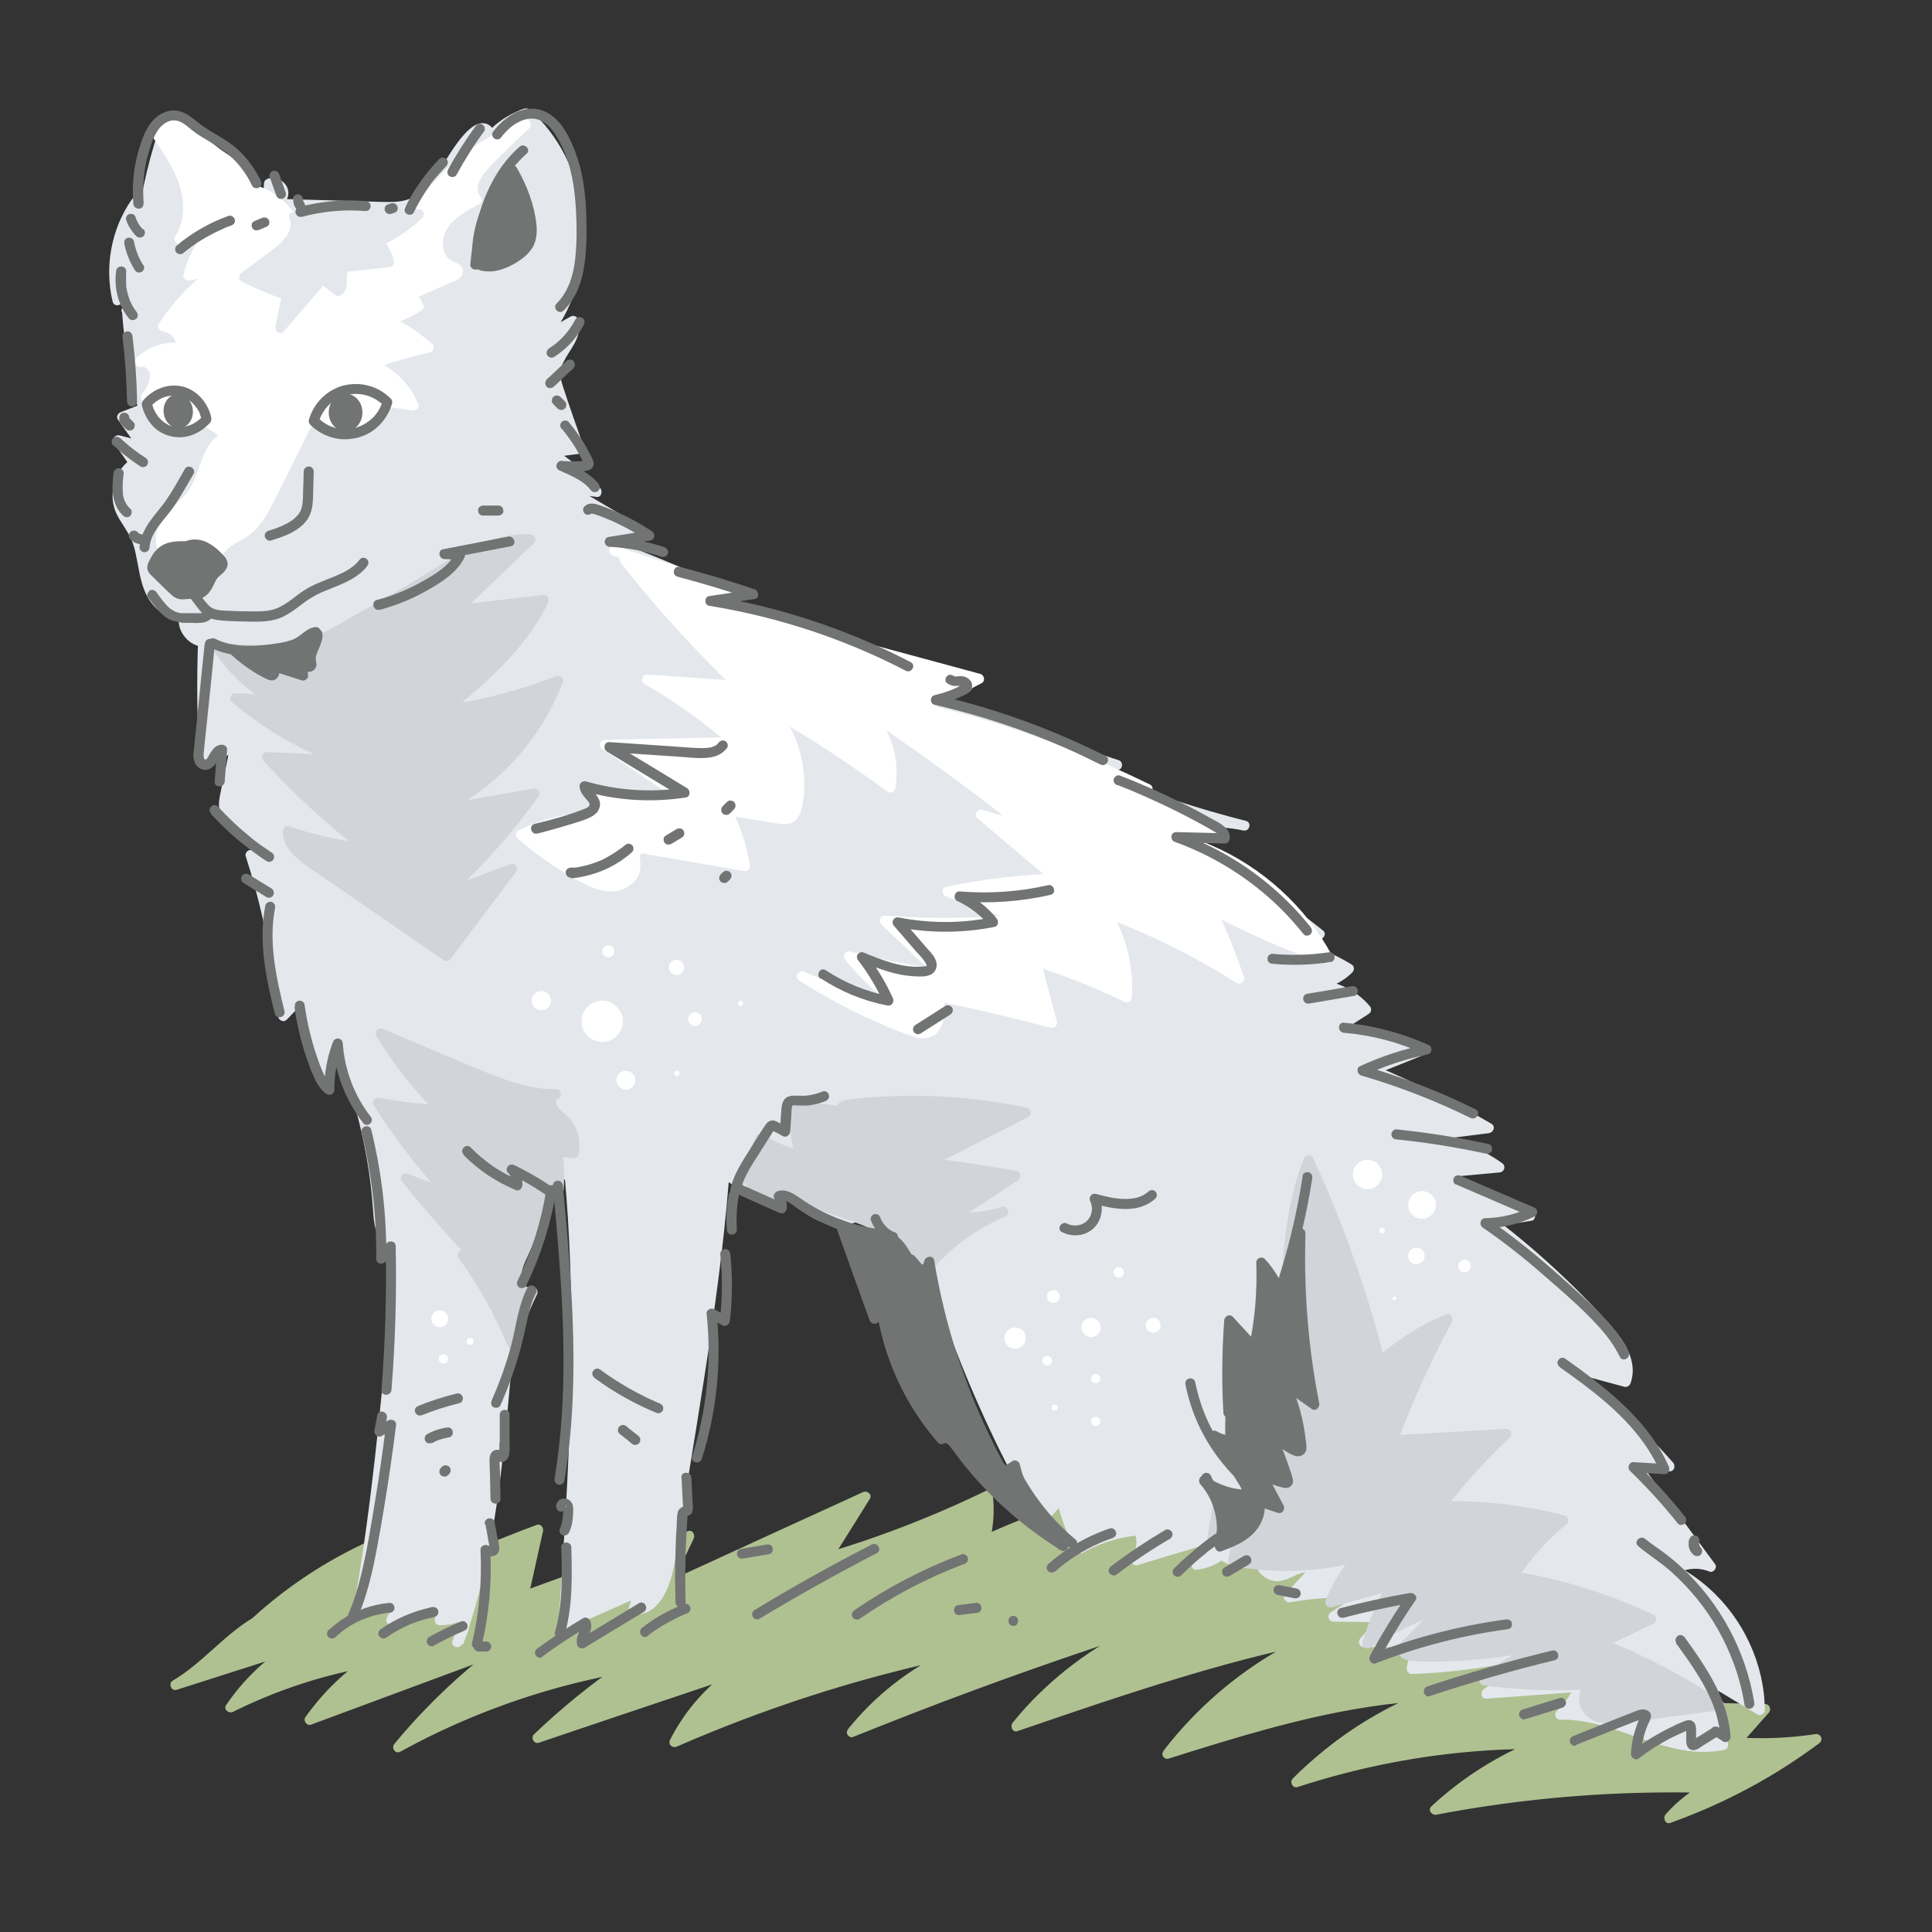 <svg viewBox="0 0 96.38 96.38" height="3.4cm" width="3.4cm" xmlns="http://www.w3.org/2000/svg" id="artwork">
  <rect x="0" y="0" width="96.38" height="96.38" fill="#333333" stroke="none"/>
  <g>
    <path fill="#afc191" d="M12.8,80.9c1.87-1.72,4.05-3.1,6.4-4.07l.04,2.82c2.48-1.25,5.03-2.36,7.63-3.32-.25,1.11-.49,2.22-.74,3.33,2.76-1.01,5.53-2.01,8.29-3.02-.42.87-.84,1.75-1.25,2.62,3.34-1.53,6.69-3.06,10.03-4.59-.64,1.02-1.28,2.05-1.92,3.07,2.75-.82,5.44-1.86,8.02-3.12.09.74.04,1.5-.15,2.23,3.71-1.69,7.65-2.88,11.68-3.51-.77.99-1.54,1.99-2.31,2.98,5.11-.6,10.23-1.19,15.34-1.79-1.69,1.29-3.39,2.58-5.08,3.87,4.06.58,8,2.02,11.48,4.19-.72.49-1.45.97-2.17,1.46,2.11-.45,4.28-.66,6.44-.62.06.61-.11,1.24-.47,1.75,1.34.03,2.68.06,4.02.09-.49.55-.98,1.11-1.47,1.66,1.34.1,2.7.05,4.03-.16-2.24,1.67-4.73,3-7.36,3.94.53-.61,1.18-1.13,1.89-1.51-4.55-.13-9.11.24-13.57,1.1,1.5-1.41,3.28-2.53,5.2-3.28-4.11-.02-8.22.63-12.13,1.91,1.85-1.86,4.08-3.33,6.52-4.3-4.43.24-8.72,1.57-12.95,2.89,1.9-2.46,4.4-4.45,7.21-5.76-5.03,1.03-9.9,2.71-14.76,4.37,1.91-2.36,4.45-4.2,7.29-5.28-5.23,1.67-10.4,3.53-15.49,5.59,1.39-1.75,3.23-3.14,5.28-4.02-4.85,1.01-9.59,2.53-14.12,4.51.72-1.44,1.83-2.69,3.17-3.59-3.33,1.12-6.67,2.25-10,3.37,1.34-1.28,2.79-2.46,4.32-3.51-3.94.7-7.77,2.05-11.27,3.98,1.51-1.83,3.24-3.48,5.14-4.91-3.18,1.18-6.37,2.36-9.55,3.54.79-1.13,1.79-2.12,2.93-2.89-2.39.42-4.71,1.19-6.88,2.28.82-1.21,1.9-2.24,3.14-3.01-1.96.63-3.92,1.25-5.89,1.88,1.29-.75,2.74-2.4,4.03-3.15"></path>
    <path fill="#afc191" d="M12.98,81.08c1.44-1.32,3.05-2.43,4.79-3.32.49-.25.99-.48,1.5-.69l-.32-.24.04,2.82c0,.2.21.3.38.22,1.92-.96,3.87-1.84,5.86-2.64.57-.23,1.13-.45,1.7-.66l-.31-.31c-.25,1.11-.49,2.22-.74,3.33-.04.17.12.38.31.31,2.15-.78,4.3-1.57,6.45-2.35.61-.22,1.23-.45,1.84-.67l-.28-.37c-.42.87-.84,1.75-1.25,2.62-.11.23.11.45.34.34,2.61-1.19,5.21-2.38,7.82-3.58.74-.34,1.47-.67,2.21-1.01l-.34-.34c-.64,1.02-1.28,2.05-1.92,3.07-.12.18.08.43.28.37,2.16-.64,4.28-1.42,6.34-2.33.58-.26,1.16-.53,1.74-.81l-.38-.22c.08.73.04,1.45-.14,2.16-.06.23.17.37.37.28,2.88-1.31,5.9-2.31,8.99-2.99.87-.19,1.75-.36,2.63-.5l-.24-.42c-.77.99-1.54,1.99-2.31,2.98-.11.15-.07.46.18.43,3.98-.46,7.96-.93,11.94-1.39,1.13-.13,2.27-.26,3.4-.4l-.13-.47c-1.69,1.29-3.39,2.58-5.08,3.87-.08.06-.14.14-.12.25.01.09.08.19.18.21,3.14.45,6.21,1.41,9.05,2.83.81.41,1.6.85,2.37,1.33v-.43c-.72.49-1.45.97-2.17,1.46-.24.16-.09.52.19.46,2.1-.45,4.24-.65,6.38-.61l-.25-.25c.05.58-.1,1.14-.43,1.62-.11.16.04.37.22.38,1.34.03,2.68.06,4.02.09l-.18-.43c-.49.55-.98,1.11-1.47,1.66-.15.17-.04.41.18.43,1.37.1,2.74.04,4.1-.17l-.19-.46c-1.73,1.29-3.61,2.38-5.6,3.24-.56.24-1.13.47-1.71.67l.24.42c.52-.6,1.14-1.1,1.84-1.47.23-.12.11-.46-.13-.47-3.57-.1-7.15.11-10.68.61-.99.14-1.97.31-2.96.5l.24.42c1.48-1.38,3.21-2.48,5.08-3.22.25-.1.23-.49-.07-.49-3.22-.01-6.44.38-9.56,1.16-.89.22-1.76.48-2.63.76l.24.42c1.42-1.42,3.07-2.62,4.86-3.53.5-.26,1.02-.49,1.55-.7.12-.05.2-.14.18-.27-.02-.12-.12-.22-.25-.22-3.49.19-6.89,1.04-10.22,2.04-.94.28-1.87.57-2.8.86l.24.42c1.47-1.9,3.29-3.52,5.36-4.76.58-.35,1.19-.67,1.81-.96.27-.13.07-.51-.19-.46-3.93.81-7.76,2-11.55,3.28-1.07.36-2.14.73-3.2,1.09l.24.42c1.48-1.81,3.32-3.32,5.39-4.4.58-.3,1.18-.58,1.79-.81.29-.11.18-.58-.13-.48-2.04.65-4.08,1.33-6.1,2.04-2.01.71-4.02,1.45-6.01,2.21-1.13.43-2.25.88-3.38,1.33l.24.42c1.08-1.35,2.41-2.48,3.91-3.33.43-.24.87-.46,1.32-.65.27-.12.07-.51-.19-.46-3.79.79-7.51,1.89-11.13,3.28-1.03.4-2.05.82-3.06,1.26l.34.34c.71-1.41,1.77-2.62,3.08-3.5.22-.15.09-.55-.19-.46-2.6.88-5.21,1.76-7.81,2.63-.73.25-1.46.49-2.19.74l.24.42c1.33-1.27,2.76-2.43,4.27-3.47.24-.16.09-.51-.19-.46-3.09.55-6.09,1.5-8.94,2.8-.81.37-1.61.77-2.39,1.2l.3.39c1.5-1.81,3.21-3.46,5.09-4.87.1-.08.16-.19.1-.31-.05-.11-.18-.19-.29-.14-2.48.92-4.96,1.84-7.44,2.76-.7.26-1.41.52-2.11.78l.28.37c.77-1.09,1.74-2.05,2.84-2.8.24-.16.09-.51-.19-.46-2.41.43-4.75,1.21-6.94,2.3l.34.34c.8-1.17,1.85-2.17,3.05-2.92.23-.14.09-.55-.19-.46-1.96.63-3.92,1.25-5.89,1.88l.19.46c1.48-.87,2.55-2.28,4.03-3.15.28-.16.03-.6-.25-.43-1.48.87-2.55,2.28-4.03,3.15-.24.14-.08.54.19.46,1.96-.63,3.92-1.25,5.89-1.88l-.19-.46c-1.28.79-2.38,1.85-3.23,3.1-.15.22.14.44.34.34,2.15-1.07,4.45-1.83,6.82-2.25l-.19-.46c-1.18.81-2.2,1.82-3.02,2.98-.12.17.08.44.28.37,2.48-.92,4.96-1.84,7.44-2.76.7-.26,1.41-.52,2.11-.78l-.19-.46c-1.91,1.44-3.66,3.1-5.19,4.95-.18.21.04.54.3.39,2.73-1.5,5.64-2.64,8.66-3.4.85-.21,1.7-.4,2.56-.55l-.19-.46c-1.55,1.06-3.01,2.25-4.37,3.55-.18.17,0,.5.24.42,2.6-.88,5.21-1.76,7.81-2.63.73-.25,1.46-.49,2.19-.74l-.19-.46c-1.38.93-2.51,2.2-3.26,3.68-.12.24.12.44.34.34,3.53-1.54,7.18-2.8,10.91-3.75,1.05-.27,2.1-.51,3.16-.73l-.19-.46c-1.61.69-3.09,1.7-4.33,2.94-.35.35-.68.72-1,1.11-.07.09-.1.2-.04.3.05.09.18.16.28.11,1.99-.8,3.99-1.58,6-2.32,2-.74,4.02-1.45,6.04-2.13,1.15-.39,2.3-.76,3.45-1.13l-.13-.48c-2.24.86-4.3,2.17-6.03,3.85-.49.47-.94.97-1.37,1.5-.14.17-.02.51.24.42,3.79-1.3,7.58-2.6,11.46-3.61,1.09-.28,2.19-.54,3.29-.77l-.19-.46c-2.21,1.03-4.23,2.47-5.91,4.23-.48.5-.93,1.02-1.35,1.57-.07.09-.1.2-.04.3.05.09.18.15.28.11,3.28-1.03,6.58-2.06,9.99-2.58.96-.15,1.92-.25,2.89-.3l-.07-.49c-1.93.77-3.73,1.84-5.32,3.18-.45.38-.89.77-1.3,1.19-.17.17,0,.5.24.42,3.04-.99,6.19-1.61,9.38-1.82.89-.06,1.78-.09,2.68-.08l-.07-.49c-1.96.78-3.76,1.91-5.31,3.35-.2.18.01.46.24.42,3.46-.66,6.98-1.03,10.51-1.1,1-.02,2-.02,3,.01l-.13-.47c-.73.4-1.4.92-1.94,1.55-.15.17-.01.51.24.42,2.06-.74,4.04-1.71,5.88-2.9.52-.34,1.04-.7,1.54-1.07.23-.17.09-.5-.19-.46-1.31.2-2.64.25-3.97.16l.18.43c.49-.55.98-1.11,1.47-1.66.14-.16.05-.42-.18-.43-1.34-.03-2.68-.06-4.02-.09l.22.38c.38-.54.56-1.21.5-1.87-.01-.14-.11-.25-.25-.25-2.19-.04-4.37.17-6.51.62l.19.46c.72-.49,1.45-.97,2.17-1.46.16-.1.17-.33,0-.43-2.73-1.7-5.74-2.96-8.87-3.71-.88-.21-1.77-.38-2.67-.51l.06.46c1.69-1.29,3.39-2.58,5.08-3.87.09-.07.15-.17.11-.28-.03-.1-.13-.2-.24-.18-3.98.46-7.96.93-11.94,1.39-1.13.13-2.27.26-3.4.4l.18.43c.77-.99,1.54-1.99,2.31-2.98.16-.2.01-.46-.24-.42-3.16.5-6.26,1.33-9.24,2.48-.84.33-1.68.68-2.5,1.05l.37.28c.19-.75.25-1.53.16-2.3-.02-.19-.19-.3-.38-.22-2,.97-4.06,1.81-6.16,2.52-.6.2-1.2.39-1.8.57l.28.37c.64-1.02,1.28-2.05,1.92-3.07.14-.23-.13-.44-.34-.34-2.61,1.19-5.21,2.38-7.82,3.58-.74.34-1.47.67-2.21,1.01l.34.34c.42-.87.84-1.75,1.25-2.62.08-.18-.06-.45-.28-.37-2.15.78-4.3,1.57-6.45,2.35-.61.22-1.23.45-1.84.67l.31.31c.25-1.11.49-2.22.74-3.33.04-.17-.12-.38-.31-.31-2.04.76-4.05,1.61-6.02,2.54-.56.26-1.12.54-1.67.81l.38.22-.04-2.82c0-.15-.16-.31-.32-.24-1.86.77-3.61,1.79-5.2,3.03-.45.35-.89.72-1.31,1.11-.24.22.12.57.35.35h0Z"></path>
  </g>
  <g>
    <path fill="#e4e8ed" d="M35.7,58.2c.77.61,1.61,1.12,2.52,1.51-.08-.44.13-.93.51-1.16.57.79,1.17,1.62,2.04,2.06.87.44,2.09.36,2.64-.44.53,1.18,1.63,2.1,2.89,2.42,1.37,4.6,3.29,9.05,5.68,13.21l.97-1.07c.18.89.5,1.74.95,2.53.9-.51,1.91-.82,2.94-.9.18.49.12,1.06-.17,1.49,1.25-.38,2.51-.75,3.76-1.13-.1.52-.37,1-.76,1.35.45-.04.89-.22,1.25-.51.62.43,1.45.55,2.16.31-.45.33.37.93.89.73s1.14-.63,1.56-.26c-.41.45-.82.89-1.24,1.34,1.32-.24,2.68-.31,4.02-.2l-1.8,1.16,2.58.03-1.06,1.24h2.62c-.08.46-.16.9-.24,1.34,1.74-.06,3.48-.27,5.18-.65-.26.76-.78,1.43-1.45,1.87,1.54-.11,3.08-.23,4.62-.34-.19.53-.52,1.01-.94,1.39,2.78-.08,5.4,2.1,8.12,1.5-.19-1.06-.38-2.12-.57-3.19.8.48,1.6.97,2.4,1.45-.02-2.87-1.74-5.67-4.29-6.98.54-.35,1.26-.41,1.85-.16-1.25-1.7-2.51-3.4-3.76-5.09.57.03,1.14.05,1.71.08-1.64-1.86-3.46-3.57-5.43-5.09,1.08.29,2.16.58,3.23.87.37-.99-.36-2.03-1.07-2.82-1.71-1.88-3.59-3.61-5.61-5.16.64-.1,1.28-.2,1.92-.3-1.56-.71-3.13-1.42-4.69-2.13,1.05-.1,2.11-.19,3.16-.29-1.16-.82-2.53-1.35-3.95-1.53l3.41-.43c-1.86-1.09-3.8-2.06-5.79-2.89.78-.31,1.56-.62,2.34-.94-1.35-.3-2.68-.72-3.95-1.26l1.28-.82c-.63-.76-1.6-1.23-2.59-1.24.65-.05,1.28-.34,1.73-.81-.87-.53-1.83-.94-2.81-1.2l1.35-.52c-2.53-2.04-5.34-3.73-8.32-5.01,1.44-.59,3.06-.74,4.58-.41-3.08-.77-6.08-1.83-8.96-3.16.87.04,1.74.08,2.62.12-3.36-1.09-6.72-2.19-10.08-3.28,1.44-.05,1.26-.12,2.61-.61-5.48-1.25-9.32-2.85-14.74-4.39-1.64,4.03-2.85,8.22-3.61,12.5"></path>
    <path fill="#e4e8ed" d="M35.52,58.37c.79.63,1.64,1.15,2.57,1.54.21.09.4-.06.37-.28-.06-.34.11-.7.4-.88l-.34-.09c.53.73,1.07,1.49,1.84,1.98.65.42,1.48.59,2.23.37.42-.13.78-.38,1.03-.73h-.43c.57,1.24,1.71,2.19,3.04,2.53l-.17-.17c1.08,3.61,2.49,7.12,4.2,10.48.48.94.98,1.87,1.51,2.79.08.13.28.17.39.05l.97-1.07-.42-.11c.19.91.52,1.78.97,2.59.07.12.23.16.34.09.86-.49,1.83-.79,2.82-.87l-.24-.18c.16.44.11.9-.14,1.3-.12.18.08.43.28.37,1.25-.38,2.51-.75,3.76-1.13l-.31-.31c-.1.48-.33.91-.69,1.24-.15.14-.04.45.18.43.53-.06,1-.25,1.42-.58l-.3.04c.68.46,1.57.59,2.35.34l-.24-.42c-.23.18-.26.49-.1.72s.44.39.71.45c.35.07.63-.06.95-.2.24-.11.66-.34.9-.14v-.35c-.41.45-.82.89-1.24,1.34-.18.19,0,.46.24.42,1.3-.23,2.63-.3,3.95-.19l-.13-.47c-.6.39-1.2.77-1.8,1.16-.21.13-.13.46.13.47.86,0,1.72.02,2.58.03l-.18-.43-1.06,1.24c-.14.16-.05.43.18.43.87,0,1.75,0,2.62.01l-.24-.32-.24,1.33c-.03.15.07.32.24.32,1.77-.06,3.52-.28,5.25-.65l-.31-.31c-.24.7-.72,1.31-1.34,1.72-.19.13-.14.49.13.47,1.54-.11,3.08-.23,4.62-.34l-.24-.32c-.18.49-.49.93-.87,1.28-.16.15-.04.43.18.43,2.22-.05,4.17,1.25,6.34,1.55.62.08,1.24.08,1.85-.05.14-.03.2-.18.17-.31-.19-1.06-.38-2.12-.57-3.19l-.37.28c.8.48,1.6.97,2.4,1.45.16.1.38-.03.38-.22-.02-2.3-1.08-4.56-2.8-6.08-.49-.44-1.03-.81-1.62-1.12v.43c.5-.31,1.11-.35,1.66-.13.2.08.41-.2.28-.37-1.25-1.7-2.51-3.4-3.76-5.09l-.22.38c.57.03,1.14.05,1.71.08.23.01.31-.27.18-.43-1.28-1.45-2.66-2.8-4.14-4.04-.42-.36-.86-.7-1.29-1.04l-.24.42c1.08.29,2.16.58,3.23.87.14.04.26-.05.31-.17.49-1.38-.75-2.65-1.61-3.57-1.02-1.09-2.1-2.12-3.23-3.1-.64-.55-1.3-1.08-1.96-1.6l-.06.46c.64-.1,1.28-.2,1.92-.3.21-.03.25-.37.06-.46-1.56-.71-3.13-1.42-4.69-2.13l-.13.47c1.05-.1,2.11-.19,3.16-.29.25-.02.34-.32.13-.47-1.21-.85-2.61-1.37-4.07-1.56v.5l3.41-.43c.23-.03.36-.33.13-.47-1.88-1.1-3.84-2.07-5.85-2.92v.48c.78-.31,1.56-.62,2.34-.94.21-.08.27-.42,0-.48-1.35-.3-2.68-.72-3.95-1.26l.06.46c.43-.27.85-.55,1.28-.82.14-.09.16-.27.05-.39-.68-.81-1.71-1.29-2.77-1.31v.5c.72-.06,1.4-.36,1.91-.88.11-.12.09-.31-.05-.39-.89-.54-1.86-.95-2.87-1.22v.48c.45-.17.9-.35,1.35-.52.16-.06.27-.29.11-.42-1.99-1.6-4.14-2.99-6.42-4.14-.64-.32-1.29-.63-1.95-.91l-.06.46c1.4-.57,2.96-.73,4.44-.41.31.07.45-.4.13-.48-2.38-.6-4.71-1.37-6.99-2.3-.65-.26-1.28-.54-1.92-.83l-.13.47c.87.04,1.74.08,2.62.12.29.01.33-.41.07-.49-2.62-.85-5.24-1.7-7.86-2.56-.74-.24-1.48-.48-2.22-.72l-.07.49c.46-.02.94-.02,1.39-.14s.86-.32,1.29-.48c.21-.08.26-.42,0-.48-1.97-.45-3.92-1-5.84-1.6s-3.67-1.19-5.51-1.77c-1.12-.35-2.25-.7-3.38-1.02-.14-.04-.26.05-.31.17-1.28,3.14-2.3,6.38-3.04,9.68-.21.93-.4,1.87-.57,2.82-.02.13.04.27.17.31.12.03.28-.04.31-.17.59-3.34,1.46-6.62,2.59-9.82.32-.9.66-1.8,1.02-2.69l-.31.17c1.95.55,3.87,1.17,5.79,1.8s3.67,1.19,5.53,1.72c1.13.32,2.27.61,3.42.87v-.48c-.42.15-.83.35-1.26.47s-.84.12-1.28.13c-.28,0-.34.4-.07.49,2.62.85,5.24,1.7,7.86,2.56.74.24,1.48.48,2.22.72l.07-.49c-.87-.04-1.74-.08-2.62-.12-.24-.01-.35.36-.13.47,2.26,1.04,4.59,1.92,6.97,2.62.68.2,1.36.39,2.05.56l.13-.48c-1.57-.33-3.22-.2-4.71.41-.09.04-.17.1-.18.21-.01.09.03.21.12.25,2.32,1,4.53,2.23,6.58,3.69.58.41,1.14.83,1.69,1.28l.11-.42c-.45.17-.9.35-1.35.52-.22.08-.26.41,0,.48.97.26,1.9.65,2.76,1.17l-.05-.39c-.41.42-.96.69-1.55.74-.32.03-.33.49,0,.5.93.02,1.81.45,2.41,1.16l.05-.39c-.43.27-.85.55-1.28.82-.2.13-.13.38.06.46,1.28.54,2.6.96,3.95,1.26v-.48c-.78.31-1.56.62-2.34.94-.24.1-.23.38,0,.48,1.97.83,3.88,1.79,5.73,2.87l.13-.47-3.41.43c-.32.04-.32.46,0,.5,1.37.18,2.69.7,3.82,1.49l.13-.47c-1.05.1-2.11.19-3.16.29-.11.01-.21.07-.24.18-.03.1.02.24.11.28,1.56.71,3.13,1.42,4.69,2.13l.06-.46c-.64.1-1.28.2-1.92.3-.24.04-.21.34-.06.46,1.12.86,2.2,1.78,3.23,2.75.52.48,1.02.98,1.51,1.49s.96.97,1.35,1.53.73,1.24.48,1.93l.31-.17c-1.08-.29-2.16-.58-3.23-.87-.22-.06-.45.26-.24.42,1.53,1.18,2.97,2.47,4.3,3.86.38.4.76.81,1.13,1.22l.18-.43c-.57-.03-1.14-.05-1.71-.08-.18,0-.33.22-.22.38,1.25,1.7,2.51,3.4,3.76,5.09l.28-.37c-.66-.27-1.44-.19-2.04.18-.15.09-.17.34,0,.43,1.93,1,3.37,2.85,3.92,4.95.16.59.24,1.2.24,1.82l.38-.22c-.8-.48-1.6-.97-2.4-1.45-.2-.12-.4.08-.37.28.19,1.06.38,2.12.57,3.19l.17-.31c-1.04.22-2.1,0-3.1-.3-1.05-.32-2.07-.75-3.14-1-.59-.14-1.2-.23-1.81-.22l.18.43c.45-.41.79-.93,1-1.5.05-.15-.09-.33-.24-.32-1.54.11-3.08.23-4.62.34l.13.47c.73-.48,1.28-1.19,1.57-2.02.07-.19-.13-.35-.31-.31-1.68.37-3.4.58-5.12.64l.24.32.24-1.33c.03-.16-.07-.32-.24-.32-.87,0-1.75,0-2.62-.01l.18.43,1.06-1.24c.14-.16.05-.42-.18-.43-.86,0-1.72-.02-2.58-.03l.13.47c.6-.39,1.2-.77,1.8-1.16.22-.14.12-.45-.13-.47-1.37-.11-2.74-.03-4.09.21l.24.42c.41-.45.82-.89,1.24-1.34.08-.09.11-.27,0-.35-.58-.47-1.2-.04-1.79.18-.2.07-.4.03-.57-.08-.04-.02-.07-.05-.1-.08-.01-.01-.05-.07-.04-.05,0-.01,0-.04-.01-.05.01.02-.01.04,0,.02.01-.02-.01,0,.01-.02-.02.02.05-.04.05-.03.2-.16-.02-.49-.24-.42-.67.22-1.39.11-1.97-.29-.1-.07-.22-.03-.3.04-.31.24-.68.39-1.07.43l.18.43c.42-.39.71-.9.82-1.46.04-.18-.11-.37-.31-.31-1.25.38-2.51.75-3.76,1.13l.28.37c.31-.5.39-1.13.19-1.68-.03-.1-.13-.19-.24-.18-1.08.08-2.13.4-3.07.93l.34.09c-.43-.77-.74-1.6-.92-2.47-.04-.18-.3-.25-.42-.11l-.97,1.07.39.05c-1.25-2.17-2.36-4.41-3.34-6.71-.49-1.15-.94-2.31-1.35-3.49-.21-.59-.41-1.18-.6-1.78-.09-.29-.19-.59-.28-.88-.04-.13-.06-.35-.18-.43-.11-.08-.27-.1-.4-.14-1.07-.36-1.95-1.19-2.42-2.21-.09-.19-.33-.14-.43,0-.47.66-1.45.7-2.15.42-.92-.37-1.54-1.26-2.09-2.04-.08-.11-.22-.17-.34-.09-.49.32-.72.88-.63,1.45l.37-.28c-.88-.38-1.71-.87-2.47-1.47-.11-.08-.25-.1-.35,0-.09.09-.11.27,0,.35h0Z"></path>
  </g>
  <g>
    <path fill="#d1d4d8" d="M60.43,76.7l.4-2.4c.28.61,1.28.49,1.67-.06s.34-1.29.28-1.96c-.11-1.21-.22-2.42-.33-3.63.02.47.74.6,1.09.29s.41-.84.43-1.31c.19-3.29.03-6.7,1.25-9.76,1.49,3.24,2.68,6.61,3.56,10.06.98-.91,2.13-1.64,3.37-2.15-1.04,1.96-1.95,3.98-2.74,6.05,1.89-.11,3.78-.21,5.67-.32-1.18,1.11-2.27,2.32-3.25,3.61,2.06-.05,4.12.19,6.11.71-.97.79-1.82,1.73-2.49,2.79,2.38.39,4.7,1.11,6.88,2.14l-2.5,1.2c2.06.83,4.04,1.87,5.9,3.09-1.54.2-3.08.4-4.62.61-.62.08-1.32.14-1.81-.25s-.4-1.4.23-1.44c-1.84.15-3.69.1-5.51-.16.98-.8,2.1-1.44,3.28-1.89-2.24.56-4.56.79-6.87.68-.21,0-.49-.09-.48-.3,0-.1.08-.18.15-.25.63-.65,1.27-1.29,1.9-1.94-1.33.48-2.61,1.1-3.81,1.85.31-1.01.72-1.99,1.23-2.92l-3.07.87c.32-.85.81-1.64,1.42-2.31-2.03.56-4.2.64-6.26.23l.26-1.34c-.36.11-.73.22-1.09.32"></path>
    <path fill="#d1d4d8" d="M60.67,76.76l.4-2.4-.46.06c.41.84,1.64.58,2.1-.06.32-.45.37-1.04.35-1.57-.02-.63-.1-1.27-.16-1.9-.07-.75-.13-1.5-.2-2.25-.01-.13-.11-.25-.25-.25-.13,0-.26.11-.25.25.06.73,1.01.9,1.51.48.3-.26.42-.66.48-1.04.06-.44.07-.89.09-1.33.08-1.9.09-3.82.38-5.71.16-1.06.42-2.11.81-3.11l-.46.06c1.15,2.5,2.12,5.09,2.91,7.73.23.75.43,1.51.63,2.28.05.19.28.23.42.11.95-.88,2.06-1.59,3.26-2.08l-.28-.37c-1.05,1.98-1.97,4.02-2.77,6.11-.06.15.09.33.24.32,1.89-.11,3.78-.21,5.67-.32l-.18-.43c-1.19,1.13-2.29,2.36-3.29,3.66-.12.15.04.38.22.38,2.04-.05,4.07.19,6.04.7l-.11-.42c-.99.8-1.84,1.77-2.53,2.84-.08.13,0,.34.15.37,2.36.39,4.66,1.1,6.82,2.12v-.43c-.83.4-1.67.8-2.5,1.2-.22.1-.12.38.06.46,2.04.83,4,1.86,5.84,3.07l.13-.47c-1.27.17-2.55.33-3.82.5-.55.07-1.12.19-1.68.16-.37-.02-.83-.14-.95-.53-.05-.16-.05-.33,0-.48.04-.12.13-.22.25-.23.13-.01.25-.11.25-.25,0-.13-.11-.26-.25-.25-1.81.15-3.64.1-5.44-.15l.11.42c.95-.77,2.03-1.39,3.17-1.83.3-.11.19-.56-.13-.48-1.3.32-2.63.54-3.97.63-.67.05-1.34.07-2.02.06-.29,0-.62.02-.9-.03-.04,0-.08-.03-.12-.04-.1-.03.02-.02-.02.02.11-.11.22-.24.33-.35.55-.56,1.09-1.11,1.64-1.67.17-.17,0-.51-.24-.42-1.35.49-2.65,1.12-3.87,1.88l.37.28c.3-.99.7-1.95,1.2-2.86.1-.19-.07-.43-.28-.37-1.02.29-2.05.58-3.07.87l.31.31c.31-.81.78-1.56,1.36-2.2.16-.18,0-.49-.24-.42-1.99.55-4.1.63-6.13.23l.17.31.26-1.34c.03-.18-.11-.37-.31-.31l-1.09.32c-.31.09-.18.57.13.48l1.09-.32-.31-.31-.26,1.34c-.02.12.03.28.17.31,2.12.42,4.31.35,6.4-.23l-.24-.42c-.64.71-1.14,1.53-1.49,2.42-.07.18.14.36.31.31,1.02-.29,2.05-.58,3.07-.87l-.28-.37c-.52.95-.94,1.95-1.25,2.98-.06.21.18.4.37.28,1.18-.73,2.44-1.35,3.75-1.83l-.24-.42c-.54.55-1.08,1.1-1.62,1.65-.22.22-.58.49-.48.84.08.29.41.39.68.42.73.06,1.48.03,2.21,0,.76-.03,1.53-.11,2.28-.21.84-.12,1.66-.28,2.48-.48l-.13-.48c-1.23.47-2.37,1.13-3.39,1.96-.14.11-.07.39.11.42,1.85.26,3.72.32,5.58.17v-.5c-.48.04-.75.43-.79.89s.2.91.61,1.14c.52.28,1.14.24,1.71.17.72-.09,1.45-.19,2.17-.29.83-.11,1.66-.22,2.5-.33.24-.03.35-.32.13-.47-1.88-1.23-3.87-2.27-5.96-3.12l.06.46c.83-.4,1.67-.8,2.5-1.2.16-.08.16-.35,0-.43-2.2-1.04-4.54-1.77-6.94-2.17l.15.37c.66-1.04,1.49-1.96,2.45-2.74.15-.12.06-.37-.11-.42-2.01-.52-4.1-.76-6.17-.71l.22.38c.97-1.27,2.05-2.46,3.22-3.56.15-.14.04-.44-.18-.43-1.89.11-3.78.21-5.67.32l.24.32c.78-2.05,1.69-4.05,2.72-5.99.09-.17-.07-.46-.28-.37-1.28.53-2.46,1.27-3.48,2.21l.42.11c-.69-2.71-1.58-5.37-2.64-7.95-.3-.73-.62-1.45-.95-2.17-.1-.22-.39-.12-.46.06-.64,1.62-.91,3.36-1.04,5.09-.07.87-.1,1.75-.13,2.63-.02.44-.03.88-.05,1.31-.02.4-.02.8-.08,1.19-.04.29-.15.72-.48.81-.18.05-.49,0-.51-.19h-.5c.11,1.17.21,2.34.32,3.51.06.71.23,1.94-.64,2.24-.3.1-.67.09-.83-.23-.09-.18-.42-.15-.46.06l-.4,2.4c-.02.13.03.27.17.31.12.03.29-.04.31-.17h0Z"></path>
  </g>
  <g>
    <path fill="#d1d4d8" d="M36.81,59.18l1.11-2.37c.63.37,1.32.65,2.03.84-.26-.76-.36-1.58-.3-2.38.77-.03,1.55.02,2.31.15-.14-.12.1-.3.28-.32,2.97-.36,6-.22,8.93.39-1.64.84-3.28,1.67-4.92,2.51,1.47.15,2.94.37,4.4.65-1.03.7-2.08,1.37-3.14,2.03.85.1,1.73.02,2.54-.24-1.66.7-3.13,1.85-4.21,3.29-.12-1.3-1.31-2.24-2.5-2.75s-2.52-.76-3.6-1.49c-.24-.16-.59-.33-.78-.12-.07.08-.09.19-.14.28-.17.3-.63.3-.9.1s-.41-.54-.53-.86"></path>
    <path fill="#d1d4d8" d="M37.03,59.31c.37-.79.74-1.58,1.11-2.37l-.34.09c.66.38,1.36.67,2.09.87.18.05.37-.12.31-.31-.25-.75-.35-1.53-.3-2.32l-.25.25c.75-.03,1.5.01,2.25.14.24.04.43-.23.24-.42v.08c-.01.09,0,.11.03.06,0,0,.03-.02.03-.02.03-.02.07-.02.1-.03.16-.03.32-.04.48-.05.3-.03.6-.05.9-.07.6-.04,1.2-.06,1.81-.06,1.2,0,2.41.08,3.6.23.67.09,1.35.21,2.01.34l-.06-.46c-1.64.84-3.28,1.67-4.92,2.51-.24.12-.1.44.13.47,1.45.15,2.9.37,4.33.64l-.06-.46c-1.03.7-2.08,1.37-3.14,2.03-.23.14-.11.44.13.47.88.1,1.77.01,2.61-.25l-.19-.46c-1.7.73-3.19,1.91-4.3,3.38l.47.13c-.16-1.5-1.46-2.48-2.76-3.02-.75-.31-1.54-.53-2.3-.83-.38-.15-.74-.33-1.08-.54-.29-.18-.64-.42-.99-.26-.1.04-.18.12-.24.21-.05.08-.07.17-.12.25-.06.1-.19.13-.3.12-.39-.04-.55-.51-.67-.82-.05-.13-.17-.21-.31-.17-.12.03-.22.18-.17.31.14.36.28.73.59.97.25.2.61.27.91.16.15-.05.27-.15.36-.28.06-.1.07-.3.21-.29.15.01.31.13.43.21.18.12.36.22.55.32,1.37.69,2.99.88,4.22,1.84.58.45,1.08,1.08,1.16,1.84.03.26.31.33.47.13,1.07-1.41,2.5-2.51,4.12-3.2.26-.11.07-.54-.19-.46-.8.25-1.64.33-2.48.23l.13.47c1.06-.65,2.11-1.33,3.14-2.03.16-.11.17-.41-.06-.46-1.48-.28-2.97-.5-4.47-.66l.13.47c1.64-.84,3.28-1.67,4.92-2.51.19-.1.15-.41-.06-.46-2.67-.56-5.41-.73-8.12-.49-.19.02-.38.04-.57.06-.17.02-.35.02-.51.09-.28.12-.5.44-.25.7l.24-.42c-.79-.14-1.58-.19-2.38-.16-.14,0-.24.11-.25.25-.06.83.05,1.66.31,2.45l.31-.31c-.69-.18-1.35-.46-1.97-.82-.11-.06-.28-.03-.34.09l-1.11,2.37c-.14.29.29.54.43.25h0Z"></path>
  </g>
  <g>
    <path fill="#e4e8ed" d="M6.34,15.58c.11,1.62.39,3.24.81,4.81l-1.05.41,1.05,1.48-1.25-.32.79,1.13c-.69.48-1,1.45-.72,2.25.17.48.52.88.75,1.34.38.78.38,1.68.64,2.5s1.01,1.63,1.86,1.46c-.23.6.26,1.36.9,1.4-.07,1.95-.05,3.9.07,5.85l1.53-.6c-.17.8-.33,1.59-.5,2.39-.05.26-.11.53,0,.78.09.22.29.38.48.53.69.53,1.38,1.06,2.06,1.59-.43.03-.85.07-1.28.1.84,2.61,1.38,5.31,1.62,8.03.37-.38.74-.76,1.1-1.15-.17,1.42.22,2.9,1.05,4.06l.41-1.94c1.26,2.82,2.01,5.87,2.2,8.96.04.73.39,1.74,1.1,1.56-.59,6.12-1.02,12-2.09,18.04.93-.21,1.24-.23,2.17-.44l-.55,1.02c.69-.42,1.44-.74,2.21-.97.17.3.25.65.22.99.46,0,.93-.12,1.32-.38.05.53-.09,1.09-.4,1.53,2.31-6.34,2.09-13.28,3.11-19.95.23-1.52.91-3.39,2.45-3.47.69,7.48.2,15-.3,22.49,1.25-.56,2.51-1.11,3.76-1.67l-.25.86c1.05.15,1.59-1.19,1.76-2.24.28-1.73.56-3.45.85-5.18.92-5.61,1.84-11.24,2.09-16.91.09-1.97.17-4.15,1.53-5.58.95-1,2.57-1.8,2.39-3.17-.06-.46-.33-.85-.59-1.23-1.35-1.96-2.69-3.91-4.04-5.87,1.27.02,2.12-1.47,1.93-2.73s-1.07-2.27-1.92-3.22c.72-.38,1.44-.77,2.16-1.15-.49-.95-1.16-1.81-1.97-2.52.3-.23.61-.46.91-.69-2.37-1.07-4.77-2.06-7.2-2.98l2.55-.19c-1.28-.76-2.56-1.51-3.85-2.27l1.57.21c-.67-.76-1.46-1.42-2.33-1.96l1.45-.19c-.33-.96-.67-1.92-1-2.88-.11-.32-.22-.65-.19-.98.08-.91,1.19-1.65.89-2.51-.48.27-.96.54-1.44.8,2.63-3.18,2.21-8.44-.9-11.15-.74.24-1.41.69-1.9,1.3.2-.14.04-.5-.21-.54s-.47.13-.64.31c-1.13,1.12-1.6,3.02-3.12,3.5-.45.14-.93.13-1.4.12-1.81-.05-3.61-.11-5.42-.16.32.03.62-.28.57-.6s-.43-.53-.72-.41c-.03.36-.05.72-.08,1.08-1.37-1.73-3.06-3.2-4.96-4.32-.64,1.76-1.08,3.6-1.31,5.46l-.27-1.3c-1,1.4-1.35,3.25-.94,4.92"></path>
    <path fill="#e4e8ed" d="M6.09,15.58c.12,1.65.39,3.28.82,4.88l.17-.31-1.05.41c-.14.05-.25.22-.15.37.35.49.7.99,1.05,1.48l.28-.37c-.42-.11-.83-.21-1.25-.32-.2-.05-.41.18-.28.37l.79,1.13.09-.34c-.49.35-.83.89-.92,1.49-.04.3-.04.6.04.89.08.33.26.62.44.9.19.3.38.59.5.92s.18.69.25,1.05c.12.65.24,1.32.63,1.87.41.58,1.05,1,1.79.86l-.31-.31c-.28.78.34,1.65,1.15,1.72l-.25-.25c-.07,1.95-.05,3.9.07,5.85,0,.15.16.3.32.24.51-.2,1.02-.4,1.53-.6l-.31-.31c-.12.58-.24,1.15-.36,1.73-.06.29-.13.59-.18.88-.04.27-.05.54.08.79.1.21.28.37.46.51.24.19.49.37.73.56.48.37.95.73,1.43,1.1l.13-.47c-.43.03-.85.07-1.28.1-.15.01-.29.15-.24.32.65,2.02,1.12,4.09,1.41,6.19.08.59.15,1.19.2,1.78.02.2.27.34.43.18.37-.38.74-.76,1.1-1.15l-.43-.18c-.16,1.47.23,2.98,1.09,4.19.11.16.41.17.46-.06l.41-1.94-.46.06c.69,1.54,1.22,3.15,1.59,4.8.18.82.33,1.65.43,2.49.05.42.09.84.12,1.26.02.33.04.65.13.97.16.61.58,1.29,1.31,1.12l-.32-.24c-.23,2.35-.43,4.69-.66,7.04s-.48,4.66-.8,6.99c-.18,1.32-.39,2.64-.62,3.95-.03.19.11.35.31.31.72-.16,1.45-.27,2.17-.44l-.28-.37-.55,1.02c-.12.22.12.47.34.34.68-.4,1.4-.72,2.15-.95l-.28-.11c.15.27.21.56.18.86-.01.14.12.25.25.25.51,0,1.01-.14,1.44-.41l-.38-.22c.04.5-.08.98-.36,1.4l.46.19c1.18-3.26,1.71-6.71,2.07-10.15.18-1.74.33-3.49.49-5.23.08-.86.17-1.72.27-2.58.1-.79.18-1.6.34-2.38.22-1.12.76-2.8,2.14-2.89l-.25-.25c.27,2.92.36,5.86.34,8.79s-.15,5.83-.32,8.75c-.1,1.65-.21,3.3-.32,4.96-.01.21.22.29.38.22,1.25-.56,2.51-1.11,3.76-1.67l-.37-.28-.25.86c-.05.17.09.3.24.32,1.18.15,1.75-1.22,1.95-2.15.17-.76.26-1.54.38-2.31.13-.82.27-1.64.4-2.46.53-3.24,1.06-6.47,1.48-9.73.21-1.62.39-3.24.52-4.86.07-.82.12-1.64.17-2.46.04-.69.06-1.38.11-2.07.1-1.24.32-2.53,1.06-3.56.67-.93,1.77-1.45,2.42-2.4.32-.46.45-1.01.32-1.56-.08-.34-.26-.65-.45-.94-.22-.33-.45-.66-.68-.99-.93-1.35-1.86-2.71-2.79-4.06-.23-.34-.47-.68-.7-1.02l-.22.38c1,0,1.75-.79,2.05-1.69.36-1.07,0-2.18-.59-3.09-.37-.57-.82-1.08-1.27-1.59l-.05.39c.72-.38,1.44-.77,2.16-1.15.12-.07.15-.23.09-.34-.5-.97-1.18-1.85-2.01-2.57l-.05.39c.3-.23.61-.46.91-.69.13-.1.19-.35,0-.43-1.86-.84-3.74-1.63-5.64-2.38-.54-.21-1.08-.42-1.62-.62l-.07.49c.85-.06,1.7-.13,2.55-.19.24-.02.35-.33.13-.47-1.28-.76-2.56-1.51-3.85-2.27l-.13.47,1.57.21c.23.03.3-.28.18-.43-.69-.78-1.49-1.45-2.38-2l-.13.47c.48-.06.96-.13,1.45-.19.15-.02.3-.15.24-.32-.36-1.03-.73-2.05-1.06-3.08-.07-.23-.14-.48-.11-.72.02-.17.08-.33.16-.48.16-.32.38-.61.55-.93.19-.36.3-.76.17-1.17-.05-.15-.22-.23-.37-.15-.48.27-.96.54-1.44.8l.3.39c1.24-1.51,1.84-3.46,1.8-5.4s-.7-3.86-1.95-5.34c-.18-.21-.36-.41-.56-.59-.11-.1-.23-.26-.4-.24s-.33.11-.47.17c-.61.27-1.15.68-1.57,1.19-.2.25.1.56.35.35.34-.28.11-.81-.25-.94-.44-.15-.84.22-1.11.51-.51.56-.87,1.23-1.29,1.86-.37.56-.82,1.14-1.47,1.38-.46.17-.95.15-1.43.14-.55-.02-1.1-.03-1.65-.05-1.26-.04-2.51-.07-3.77-.11-.32,0-.32.48,0,.5.49.02.91-.45.81-.93-.1-.44-.6-.71-1.02-.56-.11.04-.18.12-.18.24-.03.36-.05.72-.08,1.08l.43-.18c-1.39-1.74-3.09-3.23-5.01-4.36-.15-.09-.31,0-.37.15-.65,1.79-1.09,3.64-1.32,5.52l.49-.07-.27-1.3c-.05-.23-.34-.22-.46-.06-1.03,1.47-1.38,3.37-.96,5.11.08.31.56.18.48-.13-.39-1.62-.04-3.36.91-4.73l-.46-.06.27,1.3c.02.12.16.2.27.18.13-.02.2-.12.22-.25.23-1.84.67-3.65,1.3-5.39l-.37.15c1.88,1.11,3.55,2.57,4.91,4.28.15.19.41.02.43-.18.03-.36.05-.72.08-1.08l-.18.24c.15-.05.35,0,.4.17.06.19-.14.35-.32.34v.5c1.04.03,2.07.06,3.11.09.52.02,1.04.03,1.56.05s.99.05,1.49.02c.78-.05,1.44-.37,1.97-.94.47-.51.82-1.13,1.2-1.71.21-.32.42-.64.68-.92.12-.13.29-.33.48-.35.07,0,.19.07.13.12l.35.35c.47-.57,1.08-1,1.79-1.23l-.24-.06c1.17,1.03,1.96,2.43,2.32,3.95s.31,3.11-.18,4.58c-.27.82-.69,1.6-1.24,2.27-.17.21.04.54.3.39.48-.27.96-.54,1.44-.8l-.37-.15c.1.31-.02.6-.17.87-.18.31-.39.61-.54.93-.19.42-.23.84-.11,1.29.14.51.34,1.01.51,1.51.2.59.41,1.18.61,1.76l.24-.32c-.48.06-.96.13-1.45.19-.23.03-.35.32-.13.47.85.53,1.61,1.17,2.28,1.92l.18-.43-1.57-.21c-.26-.03-.32.35-.13.47,1.28.76,2.56,1.51,3.85,2.27l.13-.47c-.85.06-1.7.13-2.55.19-.29.02-.33.39-.07.49,2.41.91,4.79,1.89,7.14,2.95v-.43c-.3.23-.61.46-.91.69-.12.09-.18.28-.05.39.79.7,1.44,1.53,1.93,2.47l.09-.34c-.72.38-1.44.77-2.16,1.15-.15.08-.15.28-.05.39.69.77,1.43,1.6,1.74,2.61.25.81.12,1.73-.46,2.38-.29.32-.67.53-1.12.53-.18,0-.33.22-.22.38.92,1.34,1.84,2.67,2.76,4.01.46.66.92,1.33,1.37,1.99.33.49.61,1.02.4,1.62-.16.47-.55.84-.91,1.16-.42.37-.86.71-1.26,1.1-.89.89-1.3,2.09-1.49,3.3-.21,1.38-.2,2.78-.29,4.16-.11,1.61-.26,3.21-.45,4.81-.37,3.18-.88,6.34-1.39,9.5-.26,1.61-.53,3.22-.79,4.82-.11.66-.18,1.35-.38,1.99-.14.44-.36.95-.77,1.21-.18.11-.37.14-.58.12l.24.32.25-.86c.07-.23-.18-.37-.37-.28-1.25.56-2.51,1.11-3.76,1.67l.38.22c.19-2.93.39-5.87.51-8.8s.17-5.83.09-8.74c-.05-1.65-.15-3.3-.3-4.95-.01-.13-.11-.26-.25-.25-1.34.08-2.07,1.33-2.43,2.49-.21.69-.3,1.41-.4,2.13-.12.88-.22,1.76-.31,2.64-.37,3.53-.57,7.08-1.18,10.58-.34,1.95-.81,3.89-1.48,5.75-.1.28.31.42.46.19.32-.48.48-1.07.43-1.65-.01-.18-.2-.32-.38-.22-.36.23-.76.35-1.19.34l.25.25c.03-.39-.06-.77-.25-1.12-.05-.09-.18-.15-.28-.11-.79.24-1.56.57-2.27,1l.34.34.55-1.02c.11-.2-.07-.42-.28-.37-.72.16-1.45.27-2.17.44l.31.31c.41-2.34.74-4.69,1.01-7.05s.49-4.69.71-7.04c.12-1.34.25-2.68.38-4.02.02-.17-.17-.27-.32-.24-.45.11-.66-.58-.73-.92-.07-.32-.07-.65-.1-.97-.03-.4-.08-.8-.13-1.2-.21-1.61-.56-3.21-1.07-4.75-.28-.87-.62-1.72-.99-2.56-.09-.2-.41-.14-.46.06l-.41,1.94.46-.06c-.81-1.14-1.17-2.54-1.02-3.94.02-.22-.29-.32-.43-.18-.37.38-.74.76-1.1,1.15l.43.18c-.19-2.14-.56-4.27-1.11-6.35-.16-.59-.33-1.17-.52-1.75l-.24.32c.43-.03.85-.07,1.28-.1.26-.02.32-.31.13-.47-.44-.34-.88-.68-1.33-1.02-.21-.16-.43-.33-.64-.49-.16-.12-.35-.25-.45-.43-.11-.21-.05-.45,0-.67.05-.26.11-.52.16-.78.11-.54.22-1.08.33-1.61.03-.17-.12-.38-.31-.31-.51.2-1.02.4-1.53.6l.32.24c-.12-1.95-.14-3.9-.07-5.85,0-.14-.12-.24-.25-.25-.5-.04-.83-.63-.66-1.09.07-.19-.14-.34-.31-.31-.5.1-.96-.26-1.23-.65-.34-.49-.45-1.08-.55-1.66-.11-.64-.25-1.25-.59-1.81-.29-.48-.66-.94-.66-1.53,0-.55.25-1.11.7-1.43.1-.07.17-.22.09-.34l-.79-1.13-.28.37c.42.11.83.21,1.25.32.2.05.41-.18.28-.37l-1.05-1.48-.15.37,1.05-.41c.13-.05.21-.17.17-.31-.42-1.55-.69-3.14-.8-4.74-.02-.32-.52-.32-.5,0h0Z"></path>
  </g>
  <g>
    <path fill="#fff" d="M31.08,27.82c1.78,2.27,3.72,4.41,5.79,6.41-1.53-.11-3.06-.21-4.6-.32,1.55.89,3.02,1.93,4.36,3.12-2.15.05-4.31.09-6.46.14,1.38.93,2.77,1.85,4.15,2.78-1.58.02-3.16-.09-4.72-.33.29.36.5.79.62,1.23-1.45-.13-2.93.15-4.23.8.95.82,1.98,1.53,3.09,2.12.48.26,1,.49,1.54.45s1.09-.46,1.09-1c0-.3-.13-.69.13-.84.12-.07.27-.05.4-.03,1.65.29,3.29.57,4.94.86-.17-.96-.47-1.9-.9-2.78.87.14,1.73.27,2.6.41.21.03.44.06.61-.06.16-.11.22-.31.26-.49.38-1.68-.08-3.52-1.19-4.83,2.02,1.17,3.98,2.45,5.86,3.83.24-1.35-.2-2.8-1.14-3.79,2.72,1.84,5.38,3.78,7.96,5.81-.77-.22-1.53-.44-2.3-.65,1.25,1.06,2.51,2.12,3.76,3.18-1.83.07-3.65.29-5.44.66,1.25.45,2.51.91,3.76,1.36-2.29.23-4.6.26-6.89.09.96.91,1.92,1.82,2.87,2.72-1.57-.24-3.12-.55-4.66-.94.68.82,1.45,1.57,2.29,2.23-1.6-.18-3.17-.6-4.65-1.24,1.75,1.14,3.64,2.06,5.6,2.76.17.06.35.12.53.11.75-.06.84-1.12.69-1.86,1.9.39,3.79.83,5.67,1.33-.27-1.03-.54-2.05-.81-3.08,1.56.49,3.08,1.09,4.54,1.81.12-1.47-.26-2.98-1.05-4.23,2.33.86,4.56,1.97,6.65,3.3-.39-1.19-.86-2.36-1.42-3.49,1.89.94,3.8,1.89,5.83,2.46-1.65-3.08-4.7-5.38-8.12-6.11.84,0,1.68,0,2.52,0-1.77-.83-3.54-1.66-5.31-2.49.64-.1,1.3-.04,1.92.16-3.58-1.76-7.36-3.11-11.24-4.01.95-.49,1.89-.99,2.84-1.48-4.67-1.26-9.34-2.52-14.02-3.78.63-.1,1.24-.31,1.8-.61-1.99-.67-3.99-1.33-5.99-1.98"></path>
    <path fill="#fff" d="M30.9,27.99c1.38,1.76,2.86,3.45,4.43,5.05.45.46.9.91,1.37,1.36l.18-.43c-1.53-.11-3.06-.21-4.6-.32-.25-.02-.33.35-.13.47,1.54.88,2.98,1.91,4.31,3.08l.18-.43c-2.15.05-4.31.09-6.46.14-.26,0-.33.33-.13.47,1.38.93,2.77,1.85,4.15,2.78l.13-.47c-1.56.02-3.12-.09-4.66-.32-.26-.04-.4.21-.24.42.26.33.44.72.55,1.12l.24-.32c-1.5-.13-3.01.16-4.35.84-.14.07-.17.29-.05.39.69.6,1.43,1.15,2.21,1.63.38.24.77.46,1.17.66s.84.37,1.3.36c.73,0,1.49-.55,1.45-1.33,0-.15-.05-.31-.03-.46.03-.17.25-.08.37-.06.49.08.98.17,1.46.25,1.12.19,2.24.39,3.35.58.2.03.34-.11.31-.31-.17-.99-.49-1.94-.93-2.84l-.28.37c.73.11,1.45.23,2.18.34.31.05.66.14.97.08s.5-.3.59-.59c.17-.55.2-1.17.17-1.74s-.16-1.18-.36-1.73c-.24-.64-.58-1.23-1.02-1.75l-.3.39c2.02,1.17,3.98,2.45,5.86,3.83.12.09.34,0,.37-.15.25-1.45-.2-2.96-1.21-4.04l-.3.39c2.11,1.43,4.18,2.91,6.2,4.45.57.44,1.14.88,1.71,1.32l.24-.42-2.3-.65c-.23-.06-.44.25-.24.42,1.25,1.06,2.51,2.12,3.76,3.18l.18-.43c-1.85.07-3.69.29-5.5.67-.26.05-.21.41,0,.48,1.25.45,2.51.91,3.76,1.36l.07-.49c-2.29.23-4.6.26-6.89.09-.22-.02-.33.28-.18.43.96.91,1.92,1.82,2.87,2.72l.24-.42c-1.57-.24-3.12-.55-4.66-.94-.26-.06-.4.23-.24.42.68.82,1.45,1.57,2.29,2.23l.18-.43c-1.55-.17-3.09-.58-4.52-1.21-.29-.13-.53.25-.25.43,1.2.77,2.46,1.46,3.76,2.03.65.29,1.32.57,2,.79.52.17,1.05.04,1.3-.47s.22-1.1.12-1.63l-.31.31c1.9.39,3.79.83,5.67,1.33.19.05.36-.12.31-.31-.27-1.03-.54-2.05-.81-3.08l-.31.31c1.54.48,3.03,1.08,4.48,1.78.18.09.36-.02.38-.22.11-1.52-.27-3.07-1.08-4.36l-.28.37c2.31.86,4.52,1.96,6.59,3.28.18.11.43-.08.37-.28-.4-1.21-.88-2.4-1.44-3.55l-.34.34c1.91.95,3.83,1.91,5.89,2.49.22.06.38-.18.28-.37-1.31-2.45-3.49-4.42-6.04-5.51-.72-.31-1.46-.55-2.22-.71l-.07.49c.84,0,1.68,0,2.52,0,.23,0,.36-.36.13-.47-1.77-.83-3.54-1.66-5.31-2.49l-.06.46c.6-.09,1.21-.02,1.78.16.27.09.45-.33.19-.46-2.81-1.38-5.75-2.52-8.76-3.38-.84-.24-1.69-.46-2.54-.66l.06.46c.95-.49,1.89-.99,2.84-1.48.19-.1.14-.4-.06-.46-3.65-.99-7.3-1.97-10.95-2.96-1.02-.28-2.05-.55-3.07-.83v.48c.65-.11,1.28-.33,1.86-.63.2-.11.13-.39-.06-.46-1.99-.67-3.99-1.33-5.99-1.98-.31-.1-.44.38-.13.48,2,.65,3.99,1.31,5.99,1.98l-.06-.46c-.55.29-1.13.48-1.74.58-.25.04-.22.42,0,.48,3.65.99,7.3,1.97,10.95,2.96,1.02.28,2.05.55,3.07.83l-.06-.46c-.95.49-1.89.99-2.84,1.48-.19.1-.15.41.06.46,3.01.7,5.96,1.66,8.8,2.89.8.35,1.6.71,2.38,1.1l.19-.46c-.66-.21-1.36-.26-2.05-.16-.21.03-.25.37-.06.46,1.77.83,3.54,1.66,5.31,2.49l.13-.47c-.84,0-1.68,0-2.52,0-.28,0-.35.43-.07.49,2.63.57,5.01,2.05,6.72,4.12.48.58.9,1.21,1.25,1.88l.28-.37c-2.02-.57-3.9-1.5-5.77-2.44-.23-.11-.45.11-.34.34.54,1.11,1.01,2.25,1.39,3.43l.37-.28c-1.64-1.04-3.36-1.95-5.15-2.71-.52-.22-1.04-.43-1.56-.62-.21-.08-.39.19-.28.37.77,1.22,1.12,2.66,1.01,4.11l.38-.22c-1.49-.72-3.02-1.34-4.6-1.83-.19-.06-.35.13-.31.31.27,1.03.54,2.05.81,3.08l.31-.31c-1.88-.5-3.77-.94-5.67-1.33-.19-.04-.34.12-.31.31.07.39.1.84-.06,1.21-.05.13-.14.25-.26.31-.23.1-.51-.03-.73-.11-1.21-.44-2.39-.97-3.53-1.58-.64-.34-1.27-.72-1.88-1.11l-.25.43c1.52.66,3.12,1.09,4.77,1.28.21.02.34-.3.18-.43-.84-.66-1.61-1.41-2.29-2.23l-.24.42c1.54.38,3.09.7,4.66.94.23.03.44-.23.24-.42-.96-.91-1.92-1.82-2.87-2.72l-.18.43c2.3.17,4.6.14,6.89-.09.28-.03.34-.39.07-.49-1.25-.45-2.51-.91-3.76-1.36v.48c1.77-.36,3.56-.58,5.37-.65.2,0,.35-.28.18-.43-1.25-1.06-2.51-2.12-3.76-3.18l-.24.42,2.3.65c.22.06.45-.26.24-.42-2.02-1.59-4.09-3.13-6.2-4.61-.6-.42-1.2-.83-1.81-1.24-.24-.16-.49.19-.3.39.88.93,1.3,2.28,1.08,3.55l.37-.15c-1.88-1.38-3.84-2.66-5.86-3.83-.26-.15-.48.18-.3.39.66.79,1.09,1.79,1.21,2.81.06.51.05,1.03-.04,1.54-.03.18-.05.51-.23.61-.1.05-.23.03-.33.02-.16-.02-.31-.05-.47-.07-.73-.11-1.45-.23-2.18-.34-.22-.03-.38.16-.28.37.42.86.71,1.78.88,2.72l.31-.31c-.98-.17-1.95-.34-2.93-.51-.49-.08-.98-.17-1.46-.25-.38-.07-.93-.27-1.25.04-.27.26-.14.65-.14.97s-.26.55-.53.67c-.38.16-.8.07-1.17-.07-.4-.15-.77-.38-1.14-.59-.87-.51-1.69-1.1-2.45-1.75l-.05.39c1.27-.63,2.69-.89,4.1-.77.16.01.28-.17.24-.32-.13-.49-.37-.94-.68-1.34l-.24.42c1.59.24,3.19.36,4.79.34.26,0,.33-.33.13-.47-1.38-.93-2.77-1.85-4.15-2.78l-.13.47c2.15-.05,4.31-.09,6.46-.14.2,0,.35-.28.18-.43-1.36-1.2-2.84-2.26-4.41-3.16l-.13.47c1.53.11,3.06.21,4.6.32.22.02.33-.28.18-.43-1.61-1.55-3.14-3.19-4.58-4.91-.41-.49-.82-.99-1.21-1.5-.08-.11-.27-.09-.35,0-.1.1-.08.25,0,.35h0Z"></path>
  </g>
  <g>
    <path fill="#fff" d="M7.89,6.78c.52.77,1.05,1.56,1.32,2.45s.26,1.92-.26,2.69c.46-.19.96-.28,1.46-.24-.46.62-.8,1.32-1.01,2.06l1.46-.31c-1.07.77-2,1.73-2.72,2.84.53.05.97.56.93,1.09-.76-.13-1.57.14-2.1.68.38-.12.76.28.77.68s-.22.75-.44,1.08c1.48.35,2.88,1.02,4.08,1.96-1.11.35-1.11,1.92-1.78,2.88-.43.61-1.18.99-1.46,1.69-.25.62-.02,1.39.52,1.77s1.35.33,1.84-.11c.27-.24.44-.57.71-.82.31-.29.73-.43,1.08-.68.55-.4.87-1.03,1.17-1.63.55-1.1,1.1-2.21,1.65-3.31.14-.28.28-.56.52-.76.18-.15.4-.23.62-.3,1.4-.47,2.93-.56,4.37-.26-.37-.95-1.17-1.71-2.13-2.04.94-.35,1.91-.63,2.89-.85-.62-.54-1.31-1-2.04-1.36.54-.16,1.06-.4,1.54-.7-.08-.22-.21-.42-.37-.59.71-.31,1.41-.62,2.12-.93.1-.05.23-.12.22-.23,0-.14-.17-.19-.3-.24-.71-.26-.87-1.27-.5-1.93s1.08-1.05,1.75-1.4c-.51-.57.06-1.44.61-1.98.61-.59,1.22-1.19,1.84-1.78-2.23.87-4.18,2.45-5.5,4.44.1-.21.19-.43.29-.64-.41.71-1.44.61-2.25.54-1.4-.12-2.8.13-4.19.37-.55-.84-1.47-1.43-2.46-1.58l.57.27c-.03-.64-.6-1.09-1.13-1.45-.84-.58-1.68-1.16-2.53-1.74-.21-.14-.43-.29-.68-.29s-.52.22-.46.47"></path>
    <path fill="#fff" d="M7.67,6.91c.52.78,1.07,1.57,1.33,2.49.22.8.2,1.69-.27,2.4-.11.17.08.45.28.37.45-.18.91-.26,1.39-.23l-.22-.38c-.47.64-.82,1.35-1.03,2.12-.05.19.13.35.31.31.49-.1.98-.21,1.46-.31l-.19-.46c-1.11.8-2.06,1.79-2.81,2.93-.11.17.04.36.22.38.41.05.7.45.68.84l.32-.24c-.86-.14-1.73.13-2.35.75-.18.18,0,.48.24.42.26-.07.45.24.45.46,0,.35-.22.66-.41.93-.09.13,0,.33.15.37,1.44.34,2.8.98,3.97,1.89l.11-.42c-1.33.44-1.23,2.1-1.97,3.05-.46.59-1.16.96-1.44,1.69s-.02,1.53.55,1.99c.59.46,1.47.47,2.08.04.34-.25.53-.62.83-.91s.72-.43,1.06-.68c.68-.49,1.03-1.27,1.4-2,.45-.9.9-1.8,1.35-2.7.21-.42.39-.92.82-1.14s.97-.33,1.45-.42c1.03-.19,2.1-.18,3.13.03.17.03.38-.12.31-.31-.42-1.04-1.25-1.85-2.31-2.22v.48c.94-.35,1.91-.63,2.89-.85.18-.04.25-.3.11-.42-.64-.56-1.34-1.03-2.09-1.4l-.06.46c.56-.17,1.1-.41,1.6-.72.09-.05.16-.18.11-.28-.11-.26-.25-.49-.44-.7l-.05.39c.59-.26,1.19-.52,1.78-.78.23-.1.57-.19.66-.46.1-.29-.12-.49-.37-.58-.16-.06-.3-.13-.41-.28s-.17-.33-.19-.51c-.05-.42.1-.81.37-1.13.39-.44.92-.72,1.44-.99.15-.08.15-.28.05-.39-.41-.48.22-1.22.55-1.56.62-.63,1.27-1.23,1.9-1.84.17-.16,0-.51-.24-.42-1.78.7-3.39,1.82-4.66,3.26-.36.41-.69.84-.99,1.3l.43.25c.1-.21.19-.43.29-.64.13-.29-.26-.53-.43-.25-.21.35-.63.44-1.01.46-.49.02-.97-.05-1.45-.07-1.29-.04-2.57.18-3.83.4l.28.11c-.59-.89-1.55-1.53-2.61-1.69-.12-.02-.24.02-.29.14-.04.11-.01.26.1.31l.57.27c.16.08.39-.01.38-.22-.06-.94-.96-1.46-1.65-1.94-.45-.31-.89-.62-1.34-.92-.23-.16-.45-.31-.68-.47-.2-.14-.39-.28-.63-.35-.5-.16-1.08.17-.99.74.02.13.19.21.31.17.14-.04.2-.17.17-.31,0-.05.07-.1.1-.12.08-.04.16-.04.25-.01.23.07.44.24.63.38.47.33.94.65,1.41.98.42.29.87.57,1.27.89.3.25.62.56.64.97l.38-.22-.57-.27-.19.46c.94.14,1.79.67,2.32,1.46.07.1.17.14.28.11,1.03-.18,2.07-.36,3.12-.39.46-.01.92.03,1.38.06.37.02.74.03,1.11-.04.41-.08.77-.3.98-.65l-.43-.25c-.1.21-.19.43-.29.64-.13.29.25.52.43.25,1.01-1.51,2.38-2.78,3.97-3.67.45-.25.91-.47,1.38-.66l-.24-.42c-.37.35-.73.71-1.1,1.06-.33.32-.69.64-1,.99-.48.56-.92,1.4-.36,2.06l.05-.39c-.85.44-1.88,1.03-2.04,2.07-.06.42,0,.88.24,1.24.12.17.28.32.47.41.03.01.24.13.27.11.02,0,0-.02,0-.05,0-.17.03-.03,0-.04-.01,0-.18.09-.19.09-.68.3-1.36.6-2.03.89-.16.07-.15.29-.05.39.13.14.24.31.31.48l.11-.28c-.46.29-.96.51-1.48.67-.19.06-.26.36-.06.46.72.35,1.39.79,1.99,1.32l.11-.42c-.98.22-1.95.5-2.89.85-.23.09-.24.4,0,.48.88.31,1.61,1.01,1.96,1.87l.31-.31c-.89-.18-1.8-.23-2.7-.13-.44.05-.88.13-1.31.24s-.89.23-1.23.52c-.32.27-.49.66-.67,1.03-.21.42-.42.85-.63,1.27-.41.81-.78,1.65-1.23,2.44-.19.32-.4.63-.69.87s-.67.38-.98.61c-.35.25-.55.61-.84.91-.23.23-.54.36-.87.37-.68.01-1.22-.51-1.25-1.19-.03-.72.58-1.17,1.05-1.62.27-.26.51-.55.68-.89.16-.31.27-.65.39-.98.2-.54.42-1.22,1.02-1.42.16-.05.27-.29.11-.42-1.23-.97-2.66-1.66-4.19-2.02l.15.37c.28-.41.58-.91.44-1.43-.12-.46-.57-.83-1.05-.7l.24.42c.48-.48,1.18-.73,1.86-.62.16.03.31-.07.32-.24.03-.69-.51-1.27-1.18-1.34l.22.38c.7-1.07,1.6-2.01,2.63-2.75.23-.16.09-.52-.19-.46l-1.46.31.31.31c.2-.72.54-1.39.98-2,.12-.16-.05-.37-.22-.38-.52-.03-1.04.05-1.52.25l.28.37c.52-.79.57-1.79.34-2.69-.25-.99-.84-1.86-1.4-2.7-.18-.27-.61-.02-.43.25h0Z"></path>
  </g>
  <g>
    <path fill="#e4e8ed" d="M14.68,10.83c.14.36.03.78-.18,1.09s-.53.55-.84.79c-.49.37-.99.74-1.48,1.11.68.36,1.4.65,2.13.89-.11.55-.22,1.09-.33,1.64.65-.75,1.29-1.5,1.94-2.25.05-.06.11-.12.19-.13.07,0,.13.04.18.09.2.16.39.31.59.47.38-.2.02-.93.38-1.16.08-.05.18-.06.27-.07.63-.07,1.27-.14,1.9-.21-.08-.38-.27-.74-.54-1.02.75-.33,1.43-.8,2.02-1.36-1.83-.3-3.71-.32-5.55-.07"></path>
    <path fill="#e4e8ed" d="M14.44,10.9c.22.6-.28,1.11-.71,1.45-.55.43-1.12.84-1.68,1.26-.14.1-.18.34,0,.43.71.36,1.44.67,2.19.92l-.17-.31c-.11.55-.22,1.09-.33,1.64-.05.22.24.45.42.24.43-.5.86-1,1.29-1.5.22-.25.43-.5.65-.75.02-.02.03-.04.05-.06-.04.02-.03.04,0,.05.03.05.13.11.18.14.12.1.24.19.36.29.09.07.2.1.3.04.22-.13.29-.35.31-.6.01-.15-.03-.44.05-.55.05-.07.22-.06.31-.07.19-.02.39-.04.58-.06.39-.04.78-.09,1.17-.13.17-.02.28-.14.24-.32-.1-.43-.31-.81-.6-1.13l-.05.39c.77-.35,1.46-.82,2.07-1.4.13-.12.08-.39-.11-.42-1.88-.3-3.79-.32-5.69-.07-.13.02-.21.19-.17.31.04.14.17.19.31.17,1.79-.24,3.63-.22,5.42.07l-.11-.42c-.58.55-1.24.99-1.97,1.32-.15.07-.15.29-.05.39.24.26.4.56.48.91l.24-.32c-.41.04-.82.09-1.23.13-.19.02-.39.04-.58.06-.17.02-.35.03-.5.13-.22.15-.28.41-.29.66,0,.12,0,.23-.01.35-.01.08-.03.12-.07.15l.3.04c-.14-.11-.29-.23-.43-.34s-.28-.26-.47-.28-.32.08-.43.22c-.13.15-.26.3-.38.45l-1.54,1.78.42.24c.11-.55.22-1.09.33-1.64.03-.14-.04-.26-.17-.31-.71-.23-1.41-.52-2.07-.86v.43c.63-.48,1.3-.93,1.9-1.44.52-.44.97-1.13.71-1.83-.11-.3-.59-.17-.48.13h0Z"></path>
  </g>
  <g>
    <path fill="#d1d4d8" d="M27.87,59.33c.04-.63.02-1.27-.06-1.9l.81.11c.14-.61-.06-1.28-.51-1.72-.19-.19-.43-.34-.55-.57s-.08-.59.18-.67c-1.48.02-2.88-.57-4.24-1.14-1.5-.63-3-1.27-4.5-1.9.84,1.4,1.86,2.69,3.03,3.83-1.06-.04-2.11-.16-3.16-.36,1.04,1.62,2.22,3.15,3.51,4.58l-2.13-.81c1.31,1.63,2.71,3.19,4.18,4.69-.35-.41-.82-.72-1.34-.87,1.01,1.39,1.85,2.9,2.51,4.49.24-.91.58-1.8,1-2.64-.36.13-.74-.22-.81-.59s.09-.75.24-1.1c.45-1.03.9-2.06,1.34-3.09"></path>
    <path fill="#d1d4d8" d="M28.12,59.33c.04-.63.02-1.27-.06-1.9l-.32.24.81.11c.13.02.28-.03.31-.17.13-.59,0-1.23-.36-1.71-.18-.25-.44-.41-.64-.64-.07-.08-.12-.16-.12-.27,0-.05,0-.14.06-.16.25-.09.23-.49-.07-.49-1.16,0-2.26-.36-3.32-.78-1.13-.45-2.24-.94-3.36-1.41-.65-.27-1.29-.55-1.94-.82-.21-.09-.48.11-.34.34.85,1.42,1.88,2.72,3.06,3.88l.18-.43c-1.04-.04-2.07-.16-3.09-.35-.2-.04-.41.17-.28.37,1.06,1.64,2.24,3.19,3.55,4.63l.24-.42c-.71-.27-1.42-.54-2.13-.81-.1-.04-.23.03-.28.11-.06.1-.03.22.04.3,1.31,1.63,2.71,3.19,4.18,4.69.23.23.56-.11.35-.35-.38-.44-.89-.76-1.45-.93-.2-.06-.41.19-.28.37.99,1.37,1.83,2.86,2.48,4.43.09.21.41.26.48,0,.24-.89.56-1.76.97-2.58.09-.19-.06-.44-.28-.37-.33.1-.51-.31-.5-.57.02-.42.27-.85.43-1.23.38-.87.75-1.73,1.13-2.6.05-.12.04-.27-.09-.34-.11-.06-.29-.03-.34.09-.45,1.04-.91,2.07-1.35,3.11-.2.45-.4.97-.19,1.46.17.4.61.7,1.05.57l-.28-.37c-.43.87-.77,1.77-1.02,2.7h.48c-.66-1.61-1.51-3.14-2.53-4.55l-.28.37c.48.15.9.42,1.23.81l.35-.35c-1.47-1.49-2.86-3.06-4.18-4.69l-.24.42c.71.27,1.42.54,2.13.81.25.1.4-.25.24-.42-1.28-1.42-2.44-2.93-3.47-4.53l-.28.37c1.06.2,2.14.32,3.22.37.22,0,.33-.28.18-.43-1.16-1.13-2.16-2.39-2.99-3.78l-.34.34c1.17.49,2.34.99,3.5,1.48s2.22.99,3.38,1.31c.65.18,1.31.29,1.98.29l-.07-.49c-.28.1-.44.37-.43.67.01.35.24.59.49.81s.45.43.57.73.15.62.08.93l.31-.17-.81-.11c-.14-.02-.34.06-.32.24.08.63.1,1.26.06,1.9-.02.32.48.32.5,0h0Z"></path>
  </g>
  <g>
    <path fill="#d1d4d8" d="M11.08,32.34c1.63.11,3.32.21,4.84-.4.46-.18.88-.43,1.31-.67.48-.27.95-.54,1.43-.81.8-.46,1.61-.91,2.39-1.4,1.69-1.05,3.47-2.27,5.45-2.16-1.22,1.17-2.45,2.35-3.67,3.52,1.44-.17,2.89-.33,4.33-.5-1.06,2.25-3.03,3.91-4.93,5.51,1.93-.27,3.83-.77,5.64-1.48-1.07,2.81-3.25,5.17-5.97,6.46,1.6-.28,3.2-.56,4.79-.85-1.31,1.84-2.81,3.53-4.49,5.03,1.12-.42,2.25-.84,3.37-1.27-1.09,1.45-2.18,2.9-3.27,4.35-2.25-1.55-4.51-3.1-6.76-4.65-.56-.39-1.19-.9-1.16-1.58,1.26.44,2.57.73,3.9.86-1.78-1.37-3.43-2.89-4.94-4.55,1.26.05,2.52.1,3.78.16-1.96-.69-3.78-1.75-5.36-3.1.93,0,1.86.17,2.73.51-1.43-.6-2.67-1.62-3.53-2.9"></path>
    <path fill="#d1d4d8" d="M11.08,32.59c1.09.07,2.19.14,3.27,0,.54-.07,1.07-.19,1.58-.39.53-.21,1.03-.49,1.53-.77,1.02-.58,2.05-1.16,3.07-1.76.91-.54,1.8-1.14,2.74-1.64,1-.53,2.08-.93,3.23-.87l-.18-.43c-1.22,1.17-2.45,2.35-3.67,3.52-.14.14-.04.45.18.43,1.44-.17,2.89-.33,4.33-.5l-.22-.38c-.83,1.75-2.21,3.13-3.64,4.4-.41.36-.83.71-1.25,1.06-.08.07-.09.21-.04.3.06.1.17.13.28.11,1.93-.27,3.83-.77,5.64-1.48l-.31-.31c-.82,2.13-2.29,4.01-4.16,5.32-.54.38-1.1.71-1.69.99-.27.13-.07.5.19.46,1.6-.28,3.2-.56,4.79-.85l-.28-.37c-1.29,1.82-2.79,3.49-4.45,4.98-.18.16,0,.51.24.42,1.12-.42,2.25-.84,3.37-1.27l-.28-.37c-1.09,1.45-2.18,2.9-3.27,4.35l.34-.09c-1.15-.79-2.3-1.59-3.46-2.38s-2.29-1.55-3.42-2.35c-.42-.3-.93-.71-.92-1.28l-.32.24c1.28.45,2.62.73,3.97.87.11.01.21-.09.24-.18.03-.12-.03-.21-.11-.28-1.76-1.35-3.4-2.87-4.89-4.51l-.18.43c1.26.05,2.52.1,3.78.16.3.01.32-.4.07-.49-1.92-.68-3.7-1.71-5.25-3.03l-.18.43c.91,0,1.81.18,2.66.5.13.05.27-.05.31-.17.04-.14-.05-.25-.17-.31-1.36-.58-2.55-1.56-3.39-2.78-.18-.26-.61-.01-.43.25.91,1.34,2.19,2.38,3.68,3.01l.13-.48c-.89-.34-1.84-.52-2.8-.52-.2,0-.35.28-.18.43,1.61,1.38,3.47,2.45,5.47,3.16l.07-.49c-1.26-.05-2.52-.1-3.78-.16-.23,0-.32.27-.18.43,1.52,1.67,3.2,3.21,4.99,4.59l.13-.47c-1.31-.13-2.59-.42-3.83-.85-.16-.06-.31.09-.32.24-.02.58.34,1.05.76,1.4.5.43,1.08.78,1.62,1.15,1.2.83,2.41,1.66,3.61,2.49.68.47,1.37.94,2.05,1.41.12.08.27.01.34-.09,1.09-1.45,2.18-2.9,3.27-4.35.13-.17-.09-.44-.28-.37-1.12.42-2.25.84-3.37,1.27l.24.42c1.69-1.52,3.21-3.23,4.53-5.08.14-.2-.09-.4-.28-.37-1.6.28-3.2.56-4.79.85l.19.46c2.16-1.03,3.99-2.73,5.2-4.79.34-.58.64-1.2.88-1.83.07-.17-.14-.37-.31-.31-1.82.71-3.71,1.21-5.64,1.48l.24.42c1.5-1.25,3.01-2.53,4.14-4.14.32-.45.6-.92.83-1.42.07-.15,0-.4-.22-.38-1.44.17-2.89.33-4.33.5l.18.43c1.22-1.17,2.45-2.35,3.67-3.52.16-.16.03-.42-.18-.43-2.1-.11-3.92,1.17-5.63,2.22-1,.62-2.03,1.19-3.05,1.77-.5.29-1,.58-1.51.84s-1.01.42-1.55.53c-1.21.24-2.45.15-3.67.07-.32-.02-.32.48,0,.5h0Z"></path>
  </g>
  <g>
    <path fill="#727373" d="M9.28,27.25c-.43-.02-.91,0-1.24.29-.19.17-.3.41-.41.64-.02.05-.05.11-.04.16,0,.07.06.12.11.16.32.31.65.63.97.94.07.06.13.13.22.17.17.07.36.02.54.02.17,0,.35.04.51,0,.21-.06.34-.26.44-.45s.18-.4.33-.55c.16-.16.43-.3.38-.53-.02-.08-.07-.14-.13-.19-.23-.25-.49-.49-.81-.63s-.71-.14-.98.07"></path>
    <path fill="#727373" d="M9.28,27c-.33-.01-.67,0-.98.11-.35.13-.6.38-.77.71-.09.17-.21.36-.18.55.03.21.21.34.35.48.28.28.56.56.86.83.15.14.33.22.54.22.09,0,.17-.01.26-.02.1,0,.2,0,.3,0,.19.01.39-.01.55-.12.15-.1.26-.24.35-.39.08-.14.14-.29.22-.44.07-.12.17-.2.29-.3s.23-.23.27-.38c.05-.2-.04-.38-.17-.52-.27-.3-.59-.58-.97-.73-.36-.14-.82-.12-1.14.11-.11.08-.16.22-.09.34.06.11.23.17.34.09.03-.02.05-.04.08-.05,0,0,.07-.04.05-.03.03-.01.07-.02.1-.03.01,0,.1-.02.07-.01.06,0,.13,0,.19,0,.05,0,.03,0,.02,0,.02,0,.04,0,.05,0,.04,0,.07.02.11.03.12.04.23.09.35.18.11.07.21.17.31.26.05.05.1.1.14.15.02.02.04.05.06.07,0,0,.01.02.01.02h0s0-.02,0,0c0,.03,0-.02,0-.02-.02.04,0,0,0,0,0,.01-.01.02-.02.04,0,0-.02.03,0,.01.02-.02-.01.01-.02.02-.02.02-.04.04-.07.07-.09.08-.2.16-.28.25-.1.12-.17.25-.24.39-.03.06-.06.12-.09.18-.03.05-.07.13-.1.16-.06.08-.13.14-.24.15-.13.01-.3-.02-.45-.01-.07,0-.14.01-.21.02-.04,0-.08,0-.12,0,.03,0-.07-.03-.04-.01-.05-.02-.07-.05-.12-.1-.07-.06-.13-.13-.19-.19-.12-.12-.25-.24-.37-.36s-.25-.24-.37-.36c-.03-.02-.05-.05-.08-.07-.02-.02-.03-.04-.01,0,0,0,0,.02,0,.03,0,0,.02-.04,0-.02,0-.01.03-.06.04-.09.03-.07.07-.15.11-.22.02-.03.04-.07.06-.1.01-.02.02-.03.03-.05.02-.02,0-.01.02-.03.1-.12.18-.18.33-.24-.03.01.05-.02.06-.02.04-.01.08-.02.12-.03.09-.02.11-.02.19-.03.16-.01.31-.01.47,0,.14,0,.25-.12.25-.25,0-.14-.11-.24-.25-.25h0Z"></path>
  </g>
  <path fill="#727373" d="M9.22,29.47c.24.32.48.65.73.96.23.29.52.45.89.5s.77.06,1.15.07.79.02,1.17,0c.36-.03.71-.1,1.03-.27.29-.15.56-.35.82-.55s.53-.38.82-.53c.26-.13.53-.23.8-.34.62-.25,1.26-.52,1.68-1.06.08-.11.1-.25,0-.35-.09-.09-.27-.11-.35,0-.33.43-.81.67-1.31.87-.52.21-1.06.4-1.54.72-.5.34-.96.8-1.57.94-.33.08-.67.07-1.01.07-.37,0-.75-.01-1.12-.03s-.75,0-1.01-.28c-.28-.3-.51-.65-.76-.98-.08-.11-.22-.16-.34-.09-.11.06-.17.23-.09.34h0Z"></path>
  <path fill="#727373" d="M7.37,29.78c.27.36.54.75.91,1.02.22.16.51.22.78.26.12.02.25.01.37.01.11,0,.21,0,.32.01.26,0,.55-.01.76-.2.1-.09.1-.27,0-.35-.1-.1-.25-.09-.35,0-.03.03.02-.01.02-.01,0,0-.02.01-.02.02,0,0-.02,0-.03.01-.03.02,0-.01.02,0,0,0-.05.02-.05.02-.02,0-.05.01-.07.02,0,0-.03,0-.03,0,0,0,.06,0,.01,0-.02,0-.04,0-.06,0-.05,0-.11,0-.16,0-.1,0-.2,0-.3,0s-.2,0-.31,0c-.02,0-.03,0-.05,0,0,0-.06,0-.03,0,.02,0-.02,0-.02,0-.02,0-.03,0-.05,0-.07-.01-.14-.03-.21-.05-.03,0-.06-.02-.08-.03-.02,0-.03-.01-.05-.02-.04-.01.01,0,.02,0,0-.01-.05-.02-.06-.03-.02-.01-.04-.02-.06-.03s-.04-.03-.06-.04c-.04-.03,0,0,0,0,0,0-.02-.02-.03-.02-.04-.03-.08-.07-.11-.1-.08-.07-.15-.15-.22-.24-.04-.05-.08-.09-.11-.14-.02-.02-.03-.04-.05-.06.04.05-.02-.03-.03-.04-.06-.08-.12-.16-.17-.24-.08-.1-.22-.17-.34-.09-.1.07-.17.23-.09.34h0Z"></path>
  <path fill="#727373" d="M7.46,27.3c.05-.67.58-1.21.98-1.72.47-.6.82-1.27,1.21-1.93.16-.28-.27-.53-.43-.25-.3.52-.59,1.06-.93,1.55s-.75.89-1.03,1.4c-.16.3-.27.61-.3.95-.01.13.12.25.25.25.14,0,.24-.11.25-.25h0Z"></path>
  <g>
    <path fill="#fff" d="M17.21,19.47c-.79.2-1.35.81-1.56,1.53.53.54,1.32.79,2.11.59s1.35-.81,1.56-1.53c-.53-.54-1.32-.79-2.11-.59Z"></path>
    <path fill="#727373" d="M17.14,19.23c-.84.22-1.49.88-1.73,1.71-.02.09,0,.18.06.24.49.49,1.17.77,1.87.73s1.3-.34,1.72-.85c.23-.27.4-.59.5-.93.02-.09,0-.18-.06-.24-.61-.62-1.5-.87-2.35-.66-.13.03-.21.18-.17.31s.18.21.31.17c.67-.17,1.37.04,1.86.53l-.06-.24c-.07.25-.17.45-.34.67.02-.03-.04.04-.04.05-.02.02-.04.05-.06.07-.05.05-.1.1-.15.14-.02.02-.05.04-.07.06-.01.01-.03.02-.04.03.03-.02,0,0-.01,0-.06.04-.11.08-.17.12-.48.28-1.06.35-1.59.17-.29-.09-.56-.27-.78-.49l.06.24c.09-.32.26-.61.5-.85.06-.06.12-.12.19-.17-.03.02.03-.02.03-.02.02-.01.04-.02.05-.04.04-.02.07-.05.11-.07.17-.1.3-.15.5-.2.13-.03.21-.18.17-.31s-.18-.21-.31-.17Z"></path>
    <ellipse fill="#727373" ry=".94" rx=".84" cy="20.58" cx="17.24"></ellipse>
  </g>
  <g>
    <path fill="#fff" d="M9.1,19.54c.64.16,1.09.71,1.24,1.38-.45.51-1.11.77-1.75.61s-1.09-.71-1.24-1.38c.45-.51,1.11-.77,1.75-.61Z"></path>
    <path fill="#727373" d="M9.03,19.78s.08.02.12.04c.02,0,.03.01.05.02.02,0,.04.02,0,0,.07.03.14.07.2.11.03.02.07.05.1.07.04.03-.02-.01,0,0,.01.01.03.02.04.03.06.05.12.11.17.17.01.01.02.03.03.04,0,0,.05.06.01.01.02.03.04.06.07.09.04.06.08.13.12.2,0,.02.02.03.02.05,0,0,.03.07,0,.02.02.04.03.07.04.11.03.08.05.16.07.24l.06-.24s-.09.1-.13.14c-.02.02-.05.04-.07.06-.01.01-.02.02-.04.03,0,0-.05.04-.03.02s-.02.01-.02.02c-.01,0-.03.02-.04.03-.03.02-.05.03-.08.05-.06.03-.11.07-.17.09,0,0-.09.04-.05.02-.03.01-.06.02-.09.03-.06.02-.12.04-.19.05-.03,0-.06.01-.09.02,0,0-.05,0-.02,0s-.02,0-.02,0c-.06,0-.13,0-.19,0-.03,0-.06,0-.09,0-.02,0-.03,0-.05,0,.01,0,.05,0,0,0-.06-.01-.13-.02-.19-.04-.05-.01-.1-.03-.15-.05.05.02-.02,0-.03-.02-.03-.02-.06-.03-.09-.05-.05-.03-.09-.06-.14-.09,0,0-.02-.01-.02-.02-.03-.02.03.03,0,0-.02-.02-.05-.04-.07-.06-.04-.04-.08-.08-.12-.12-.02-.02-.04-.04-.05-.06,0-.01-.02-.02-.03-.03.04.04,0-.01-.01-.02-.07-.1-.13-.21-.19-.33-.02-.04,0,0,0,0,0-.02-.02-.04-.02-.06-.01-.03-.02-.05-.03-.08-.02-.07-.04-.14-.06-.21l-.06.24c.05-.06.11-.12.17-.17.03-.03.06-.05.09-.08.03-.03,0,0,.01-.01.02-.01.03-.02.05-.03.06-.04.13-.09.2-.12.03-.02.07-.03.1-.05.04-.02-.01,0,.01,0,.02,0,.04-.01.05-.02.07-.03.14-.05.22-.06.04,0,.07-.01.11-.02-.02,0-.02,0,0,0,.02,0,.04,0,.06,0,.08,0,.15,0,.23,0,.02,0,.04,0,.06,0-.04,0,0,0,.01,0,.04,0,.08.02.13.03.13.03.28-.04.31-.17s-.04-.27-.17-.31c-.63-.16-1.26.03-1.75.44-.06.05-.11.09-.16.15-.1.1-.17.19-.15.33s.08.29.14.43c.11.25.26.47.45.66.43.42,1.04.59,1.63.48.29-.05.57-.19.81-.36.13-.1.25-.2.36-.32.1-.11.08-.22.05-.35-.02-.07-.04-.13-.06-.2-.23-.6-.69-1.09-1.32-1.26-.13-.03-.28.04-.31.17s.04.27.17.31Z"></path>
    <ellipse fill="#727373" transform="translate(-2.03 1) rotate(-5.81)" ry=".85" rx=".73" cy="20.52" cx="8.89"></ellipse>
  </g>
  <path fill="#727373" d="M6.8,15.54c.04.05,0-.01-.02-.02-.01-.02-.03-.04-.04-.06-.03-.04-.05-.08-.08-.12-.05-.08-.09-.16-.13-.24-.02-.04-.04-.09-.06-.13.02.07,0-.01,0-.02,0-.02-.02-.04-.03-.07-.03-.09-.06-.18-.08-.27s-.04-.18-.06-.27c0-.02-.02-.09,0-.02,0-.02,0-.05,0-.07,0-.04,0-.09-.01-.13,0-.09,0-.19,0-.28,0-.05,0-.1,0-.14,0-.02,0-.05,0-.07,0-.03,0-.02,0,.01,0-.01,0-.02,0-.04.01-.07.01-.13-.03-.19-.03-.05-.09-.1-.15-.11-.12-.03-.29.04-.31.17-.1.67,0,1.35.32,1.95.09.17.2.33.32.48.04.05.12.07.18.07.06,0,.13-.03.18-.07s.08-.11.07-.18c0-.07-.03-.12-.07-.18h0Z"></path>
  <path fill="#727373" d="M7.16,13.25c-.11-.17-.21-.36-.29-.55l.03.06c-.1-.23-.17-.47-.22-.72-.01-.06-.06-.12-.11-.15-.05-.03-.13-.04-.19-.03s-.12.06-.15.11c-.03.06-.04.12-.03.19.09.47.28.92.53,1.32.03.05.09.1.15.11s.14,0,.19-.03c.11-.07.16-.22.09-.34h0Z"></path>
  <path fill="#727373" d="M7.14,11.45c-.06-.06-.11-.12-.16-.18l.04.05c-.1-.13-.18-.27-.24-.42l.03.06s-.03-.07-.04-.11c-.02-.06-.06-.12-.11-.15-.03-.02-.06-.03-.09-.03-.03,0-.07,0-.1,0-.06.02-.12.06-.15.11s-.05.13-.03.19c.04.12.09.24.16.35s.14.22.22.32c.04.05.08.09.13.14s.11.07.18.07c.03,0,.07,0,.1-.02.03-.01.06-.03.08-.05.04-.05.08-.11.07-.18s-.03-.13-.07-.18h0Z"></path>
  <path fill="#727373" d="M7.17,10.16c-.06-.72-.02-1.44.14-2.15.08-.34.18-.68.31-1.01.11-.29.27-.58.51-.78.22-.18.49-.27.77-.18s.49.3.71.48c.53.41,1.15.67,1.67,1.09.56.45.99,1.01,1.3,1.66.06.12.23.15.34.09.13-.07.15-.22.09-.34-.3-.63-.73-1.21-1.27-1.67s-1.24-.75-1.82-1.21c-.27-.21-.53-.44-.86-.56s-.69-.08-1,.09c-.67.35-.95,1.17-1.15,1.85-.25.86-.33,1.76-.26,2.65.03.32.53.32.5,0h0Z"></path>
  <path fill="#727373" d="M13.45,8.82c.11.31.22.61.33.92.02.06.06.12.11.15.05.03.13.04.19.03s.12-.06.15-.11.05-.13.03-.19c-.11-.31-.22-.61-.33-.92-.02-.06-.06-.12-.11-.15-.05-.03-.13-.04-.19-.03s-.12.06-.15.11-.05.13-.03.19h0Z"></path>
  <path fill="#727373" d="M14.63,9.95c0,.05,0,.1.01.15,0,.03.01.06.02.09,0,.02.02.05.03.07s.02.05.03.07c.01.03.03.05.05.08.02.03.04.05.06.07.02.02.05.04.09.04.03.01.07.01.1,0,.03,0,.06-.01.09-.03l.05-.04s.05-.07.06-.11v-.07s0-.09-.03-.13c-.03-.03-.05-.07-.07-.11l.03.06s-.03-.09-.04-.13v.07s0-.05,0-.08c0-.03,0-.07-.02-.1-.01-.03-.03-.06-.05-.08-.02-.02-.05-.04-.08-.05-.03-.02-.06-.02-.1-.02h-.07s-.08.04-.11.07l-.04.05s-.03.08-.03.13h0Z"></path>
  <path fill="#727373" d="M15.05,10.82c1.04-.28,2.11-.38,3.19-.29.13.01.26-.12.25-.25,0-.14-.11-.24-.25-.25-1.11-.09-2.24.01-3.32.3-.13.04-.21.18-.17.31s.18.21.31.17h0Z"></path>
  <path fill="#727373" d="M19.5,10.67l.16-.05s.06-.02.09-.04c.03-.02.05-.04.06-.07.02-.03.03-.06.03-.09,0-.03,0-.07,0-.1l-.03-.06s-.05-.07-.09-.09l-.06-.03s-.09-.01-.13,0l-.16.05s-.06.02-.09.04c-.03.02-.05.04-.06.07-.02.03-.03.06-.03.09,0,.03,0,.07,0,.1l.03.06s.05.07.09.09l.06.03s.09.01.13,0h0Z"></path>
  <path fill="#727373" d="M20.64,10.6c.16-.34.35-.66.55-.98.1-.16.21-.31.32-.47.03-.04.05-.07.08-.11.02-.02,0,0,0,0,0,0,.01-.02.02-.02.02-.02.03-.04.05-.06.06-.07.12-.14.18-.21.14-.16.28-.32.43-.47.09-.09.1-.26,0-.35s-.26-.1-.35,0c-.54.55-1.01,1.17-1.4,1.84-.11.19-.21.38-.3.57-.06.12-.04.28.09.34.11.06.28.04.34-.09h0Z"></path>
  <path fill="#727373" d="M22.78,8.71c.41-.75.86-1.47,1.37-2.16.08-.11.02-.28-.09-.34-.13-.07-.26-.02-.34.09-.5.69-.96,1.41-1.37,2.16-.06.11-.03.28.09.34s.28.03.34-.09h0Z"></path>
  <path fill="#727373" d="M25.02,6.83c.43-.57,1.22-1.16,1.96-.81.34.16.59.46.78.78.22.35.39.73.53,1.13.28.81.39,1.66.44,2.51s.05,1.63-.03,2.43-.33,1.67-.93,2.27c-.23.23.12.58.35.35.61-.6.91-1.42,1.03-2.25.13-.89.13-1.81.09-2.7-.04-.95-.17-1.92-.49-2.82-.28-.79-.73-1.76-1.53-2.14-1.01-.48-2.02.2-2.63,1-.08.11-.02.28.09.34.13.08.26.02.34-.09h0Z"></path>
  <path fill="#727373" d="M28.7,15.94c-.11.21-.24.42-.39.61l.04-.05c-.21.27-.45.51-.71.71l.05-.04c-.1.07-.19.14-.3.21-.11.07-.16.23-.09.34.07.11.22.16.34.09.5-.32.92-.73,1.25-1.22.09-.13.17-.26.24-.4.06-.12.03-.28-.09-.34-.11-.06-.28-.03-.34.09h0Z"></path>
  <path fill="#727373" d="M28.25,18.01c-.25.24-.51.48-.76.72l-.22.2s-.07.11-.07.18.03.13.07.18.11.08.18.07.13-.03.18-.07c.25-.24.51-.48.76-.72l.22-.2s.07-.11.07-.18-.03-.13-.07-.18-.11-.08-.18-.07-.13.03-.18.07h0Z"></path>
  <path fill="#727373" d="M27.6,20.16l.22.22s.05.04.08.05c.03.02.06.02.1.02.03,0,.07,0,.1-.02.03-.01.06-.03.08-.05l.04-.05s.03-.08.03-.13v-.07s-.04-.08-.07-.11l-.22-.22s-.05-.04-.08-.05c-.03-.02-.06-.02-.1-.02-.03,0-.07,0-.1.02-.03.01-.06.03-.08.05l-.04.05s-.03.08-.03.13v.07s.04.08.07.11h0Z"></path>
  <path fill="#727373" d="M6.11,16.78c.13,1.08.2,2.16.23,3.25,0,.13.11.26.25.25s.25-.11.25-.25c-.02-1.09-.1-2.17-.23-3.25-.02-.13-.1-.26-.25-.25-.12,0-.27.11-.25.25h0Z"></path>
  <path fill="#727373" d="M6.65,21.05l-.16-.16s-.05-.04-.08-.05c-.03-.02-.06-.02-.1-.02-.03,0-.07,0-.1.02-.03.01-.06.03-.08.05l-.04.05s-.03.08-.03.13v.07s.04.08.07.11l.16.16s.05.04.08.05c.03.02.06.02.1.02.03,0,.07,0,.1-.02.03-.01.06-.03.08-.05l.04-.05s.03-.08.03-.13v-.07s-.04-.08-.07-.11h0Z"></path>
  <path fill="#727373" d="M6.45,20.95v-.11s0-.07-.02-.1c-.01-.03-.03-.06-.05-.08-.02-.02-.05-.04-.08-.05-.03-.02-.06-.02-.1-.02h-.07s-.08.04-.11.07l-.04.05s-.03.08-.03.13v.11s0,.07.02.1c.01.03.03.06.05.08.02.02.05.04.08.05.03.02.06.02.1.02h.07s.08-.04.11-.07l.04-.05s.03-.08.03-.13h0Z"></path>
  <path fill="#727373" d="M5.65,22.21c.33.31.68.59,1.05.85.1.07.2.14.31.21.11.07.28.03.34-.09.07-.12.03-.27-.09-.34-.22-.14-.43-.29-.64-.45l.05.04c-.23-.18-.45-.37-.67-.57-.05-.04-.11-.07-.18-.07-.06,0-.13.03-.18.07-.09.1-.1.26,0,.35h0Z"></path>
  <path fill="#727373" d="M5.66,23.61c-.04.4-.08.8,0,1.2.06.34.23.69.49.92.1.09.26.1.35,0,.09-.1.1-.26,0-.35-.03-.03-.06-.06-.09-.09-.01-.01-.02-.03-.04-.04-.04-.05.02.04,0,0-.04-.06-.08-.13-.12-.2,0-.02-.02-.04-.03-.06-.02-.05.02.05,0,0-.01-.04-.03-.08-.04-.12-.02-.07-.04-.15-.05-.22,0-.02,0-.04,0-.05,0-.03,0-.02,0,.02,0-.01,0-.02,0-.04,0-.04,0-.09-.01-.13,0-.09,0-.19,0-.28,0-.19.03-.38.05-.56.01-.13-.12-.26-.25-.25-.15,0-.24.11-.25.25h0Z"></path>
  <path fill="#727373" d="M6.5,26.89s.04.04.06.06c.04.03.08.06.12.09.03.02.05.03.08.04.05.02.09.04.14.05.02,0,.03,0,.05.01.04,0,.08.01.12.02.03,0,.07,0,.1-.02.03-.01.06-.03.08-.05.02-.02.04-.05.05-.08.02-.03.02-.06.02-.1v-.07s-.04-.08-.07-.11l-.05-.04s-.08-.03-.13-.03c0,0-.02,0-.03,0h.07c-.05,0-.1-.01-.15-.03l.06.03s-.09-.05-.13-.08l.05.04s-.06-.05-.08-.08c-.02-.02-.05-.04-.08-.05-.03-.02-.06-.02-.1-.02-.03,0-.07,0-.1.02-.03.01-.06.03-.08.05l-.04.05s-.03.08-.03.13v.07s.04.08.07.11h0Z"></path>
  <path fill="#727373" d="M10.49,32.3c.67.34,1.42.44,2.16.42.38-.01.77-.06,1.15-.12s.73-.12,1.07-.27c.19-.08.35-.19.51-.32.13-.11.26-.21.44-.24.13-.02.21-.19.17-.31-.04-.14-.17-.2-.31-.17-.42.07-.68.46-1.06.61s-.85.21-1.28.26c-.87.1-1.8.11-2.6-.29-.29-.14-.54.29-.25.43h0Z"></path>
  <g>
    <path fill="#727373" d="M11.62,32.4c.54.51,1.15.93,1.81,1.26.04.02.09.04.13.04.09,0,.14-.12.13-.21s-.08-.16-.14-.23c.08-.04.17-.01.26.01.44.14.88.28,1.32.42-.01-.22-.1-.44-.24-.61.12-.03.23.05.33.12s.27.08.32-.04c.02-.05,0-.11-.01-.17-.1-.47.36-.9.32-1.37-.93.75-2.12,1.16-3.31,1.14"></path>
    <path fill="#727373" d="M11.44,32.57c.43.41.91.77,1.42,1.07.12.07.25.14.37.2.16.08.33.15.5.06.13-.08.21-.23.21-.39,0-.17-.11-.31-.22-.43l-.11.42c.07-.03.2.04.28.07.13.04.25.08.38.12.26.08.52.17.78.25.15.05.33-.08.32-.24-.02-.3-.13-.55-.31-.78l-.11.42s.04.03.05.04c.05.03.1.06.16.09.11.05.24.06.36.03.13-.04.23-.15.26-.28s-.03-.26-.03-.37c0-.16.1-.36.17-.52.09-.22.18-.44.17-.69s-.26-.31-.43-.18c-.88.7-2.01,1.08-3.13,1.06-.32,0-.32.5,0,.5,1.26.01,2.5-.42,3.48-1.21l-.43-.18c.02.35-.25.67-.32,1.03-.02.11-.03.21-.01.32,0,.02.02.16.03.16v-.07s.04-.03.05-.05h.02s.03-.02,0-.02c0,0,0,0,0,0-.02,0,.01.01-.02,0-.05-.02-.09-.05-.13-.08-.13-.07-.25-.09-.39-.06-.2.04-.22.28-.11.42.09.12.15.28.16.43l.32-.24c-.29-.09-.58-.18-.86-.28-.14-.04-.28-.09-.42-.13s-.29-.08-.43-.03c-.18.07-.24.27-.11.42.03.03.05.06.07.09,0,0,0-.02,0-.02,0,0-.02.02,0,0l.04-.04.08-.02s-.03-.02-.04-.02c-.04-.03-.1-.05-.15-.08-.2-.1-.39-.22-.57-.34-.36-.23-.7-.5-1.01-.79-.23-.22-.59.13-.35.35h0Z"></path>
  </g>
  <path fill="#727373" d="M25.92,7.32c-1.27,1.11-1.94,2.73-2.25,4.35-.1.51-.16,1.02-.21,1.53-.01.13.12.25.25.25.15,0,.24-.12.25-.25.19-2.02.73-4.14,2.31-5.53.24-.21-.11-.56-.35-.35h0Z"></path>
  <path fill="#727373" d="M9.15,12.62c.07-.06.14-.11.21-.17.02-.02,0,0,0,0,0,0,.02-.01.03-.02.02-.01.03-.03.05-.04.04-.03.08-.06.12-.09.15-.11.3-.21.45-.3.31-.19.64-.37.97-.52.05-.02.1-.04.15-.07.03-.01,0,0,0,0,.01,0,.03-.01.04-.02.02,0,.05-.02.07-.03.1-.04.2-.08.3-.11.12-.04.22-.17.17-.31-.04-.12-.18-.22-.31-.17-.73.26-1.42.62-2.05,1.07-.19.13-.37.27-.54.42-.1.08-.09.27,0,.35.11.1.25.09.35,0h0Z"></path>
  <path fill="#727373" d="M12.94,11.46c.13-.05.25-.11.38-.16.03-.02.05-.04.07-.06.02-.02.04-.05.04-.09.01-.03.01-.07,0-.1,0-.03-.01-.06-.03-.09l-.04-.05s-.07-.05-.11-.06h-.07s-.09,0-.13.03c-.13.05-.25.11-.38.16-.03.02-.05.04-.07.06-.02.02-.04.05-.04.09-.01.03-.01.07,0,.1,0,.03.01.06.03.09l.04.05s.07.05.11.06h.07s.09,0,.13-.03h0Z"></path>
  <path fill="#727373" d="M28.04,21.4c.17.21.33.43.49.66s.3.48.43.73c.03.06.06.12.1.19.02.03.03.07.05.1,0,.02.02.03.02.05.01.03.02.03,0,.01.02.07.03.03.04-.12.07-.03.08-.04.04-.03h-.02s.03,0,0,0c-.08,0-.16.01-.24.02-.31.02-.63.01-.94-.02-.12-.01-.23.1-.25.22-.02.13.06.23.18.27.04.02.08.03.11.05,0,0,.06.03.04.02-.02,0,.04.02.04.02.08.03.15.07.23.1.15.07.29.14.43.22.29.17.5.32.71.59.08.1.27.09.35,0,.1-.11.09-.24,0-.35-.45-.56-1.14-.85-1.79-1.12l-.07.49c.28.03.55.03.83.02.13,0,.27-.01.4-.03.17-.02.35-.1.39-.28.03-.16-.05-.31-.12-.45-.06-.12-.12-.23-.18-.34-.12-.22-.25-.44-.4-.65-.17-.25-.35-.49-.54-.72-.08-.1-.27-.09-.35,0-.1.11-.09.25,0,.35h0Z"></path>
  <path fill="#727373" d="M10.21,32.13c-.12,1.15-.24,2.3-.35,3.45l-.18,1.74c-.03.26-.07.53.06.77.11.21.34.35.58.31s.4-.23.52-.43c.05-.08.09-.16.14-.24.04-.06.06-.08.1-.08l-.25-.25c-.04.53-.08,1.06-.12,1.59-.02.32.48.32.5,0,.04-.53.08-1.06.12-1.59.01-.14-.12-.25-.25-.25-.38,0-.53.33-.7.61-.05.09-.14.21-.2.07-.04-.1-.02-.23-.01-.34.01-.13.03-.27.04-.4l.33-3.17.18-1.8c.01-.13-.12-.25-.25-.25-.15,0-.24.12-.25.25h0Z"></path>
  <path fill="#727373" d="M10.52,40.6c.64.7,1.35,1.34,2.12,1.9.21.16.43.31.66.46.11.07.28.03.34-.09.07-.12.03-.27-.09-.34-.19-.13-.38-.26-.57-.39-.09-.07-.19-.14-.28-.21,0,0-.02-.01-.03-.02,0,0-.04-.03-.02-.02.02.01-.01,0-.01-.01-.01,0-.03-.02-.04-.03-.04-.03-.09-.07-.13-.11-.36-.29-.71-.6-1.04-.93-.19-.18-.37-.37-.55-.57-.09-.1-.27-.1-.35,0-.1.1-.09.25,0,.35h0Z"></path>
  <path fill="#727373" d="M12.15,44.05c.38.23.76.47,1.14.7.11.07.28.03.34-.09s.03-.27-.09-.34c-.38-.23-.76-.47-1.14-.7-.11-.07-.28-.03-.34.09s-.03.27.09.34h0Z"></path>
  <path fill="#727373" d="M13.24,45.16c-.36,1.81.03,3.65.47,5.41.08.31.56.18.48-.13-.41-1.67-.8-3.42-.47-5.14.03-.13-.04-.27-.17-.31-.12-.03-.28.04-.31.17h0Z"></path>
  <path fill="#727373" d="M14.69,50.24c.11.81.3,1.6.55,2.38.12.37.25.74.41,1.09.14.32.32.62.6.84.16.13.43.06.43-.18,0-.78.13-1.54.41-2.26l-.49-.07c.1,1.46.63,2.84,1.53,4,.08.11.27.09.35,0,.11-.11.08-.25,0-.35-.81-1.04-1.29-2.33-1.38-3.64-.02-.29-.39-.33-.49-.07-.29.76-.44,1.58-.43,2.39l.43-.18c-.26-.2-.41-.48-.54-.78-.14-.34-.26-.69-.37-1.03-.23-.74-.4-1.5-.51-2.28-.02-.13-.19-.21-.31-.17-.14.04-.19.17-.17.31h0Z"></path>
  <path fill="#727373" d="M29.49,25.63s.03,0,0,0,.03,0,.05,0c.02,0,.02,0,0,0,.01,0,.03,0,.04,0,.03,0,.05.01.08.02.13.04.26.09.39.14.25.1.5.2.74.32.51.24,1,.52,1.46.83l.06-.46c-.65.1-1.31.2-1.96.31-.12.02-.2.16-.18.27.02.13.12.21.25.22.88.04,1.75.21,2.59.5.13.04.27-.05.31-.17.04-.14-.05-.26-.17-.31-.88-.3-1.8-.47-2.72-.52l.07.49c.65-.1,1.31-.2,1.96-.31.09-.01.17-.12.18-.21.01-.1-.03-.19-.12-.25-.52-.34-1.06-.65-1.62-.9-.29-.13-.58-.25-.88-.36s-.61-.21-.86.02c-.1.09-.09.26,0,.35.1.1.25.09.35,0h0Z"></path>
  <path fill="#727373" d="M33.8,28.77c1.25.33,2.5.71,3.73,1.12v-.48c-.72.11-1.44.22-2.16.33-.24.04-.24.44,0,.48,2.66.43,5.28,1.19,7.75,2.26.7.3,1.39.63,2.06.98.29.15.54-.28.25-.43-2.43-1.26-5.01-2.22-7.67-2.85-.75-.18-1.51-.33-2.27-.45v.48c.72-.11,1.44-.22,2.16-.33.26-.04.21-.41,0-.48-1.23-.42-2.47-.79-3.73-1.12-.31-.08-.44.4-.13.48h0Z"></path>
  <path fill="#727373" d="M23.11,57.6c.75.77,1.64,1.36,2.63,1.77.16.07.31-.1.32-.24.02-.36-.12-.7-.36-.97l-.3.39c.83.4,1.62.88,2.36,1.43.11.08.28.02.34-.09.07-.13.02-.26-.09-.34-.74-.55-1.53-1.03-2.36-1.43-.25-.12-.5.18-.3.39.16.17.23.38.22.61l.32-.24c-.91-.37-1.73-.94-2.41-1.64-.22-.23-.58.12-.35.35h0Z"></path>
  <path fill="#727373" d="M27.58,59.14c.35,3.79.69,7.6.45,11.41-.07,1.07-.19,2.14-.36,3.2-.02.13.03.27.17.31.12.03.29-.04.31-.17.64-3.81.51-7.68.21-11.51-.08-1.08-.18-2.15-.28-3.23-.01-.13-.11-.25-.25-.25-.13,0-.26.11-.25.25h0Z"></path>
  <path fill="#727373" d="M28.23,75.04h0s.02.03.03.05c0,0,0-.02,0-.02v.07s0-.01,0-.02v.07s0-.02,0-.02l-.03.06s0-.02.02-.03l-.04.05s.01-.02.02-.02l-.05.04s.03-.02.04-.02l-.06.03s.04-.01.05-.01h-.07s.03,0,.05,0h-.07s.02,0,.03,0l-.06-.03s.02.01.03.02l-.05-.04s.03.02.04.04l-.04-.05s.02.03.03.05l-.03-.06s.02.06.03.1v-.07c0,.09,0,.18-.01.27,0,.1-.01.2-.03.31v-.07c-.01.15-.04.3-.1.44l.03-.06s-.03.08-.05.11c-.06.11-.03.28.09.34s.27.03.34-.09c.16-.29.2-.63.22-.96,0-.14.02-.3-.02-.44-.04-.11-.1-.2-.2-.27-.09-.06-.2-.06-.3-.05-.08.01-.17.06-.23.13-.04.05-.07.1-.09.16-.01.06-.01.09,0,.15,0,.03.02.06.03.09.02.05.1.1.15.11.06.02.14,0,.19-.03s.1-.09.11-.15v-.07s0-.09-.03-.13h0Z"></path>
  <path fill="#727373" d="M36.37,59.56c-.12.58-.16,1.18-.11,1.78,0,.07.02.13.07.18.04.04.11.08.18.07.13,0,.26-.11.25-.25-.03-.43-.02-.86.03-1.29v.07c.01-.14.03-.28.06-.42.03-.13-.04-.28-.17-.31-.12-.03-.28.04-.31.17h0Z"></path>
  <path fill="#727373" d="M35.93,62.56c.12,1.11.11,2.22-.02,3.33l.38-.22c-.22-.12-.44-.24-.66-.36-.15-.08-.4.02-.38.22.26,2.4.01,4.82-.72,7.12-.1.31.38.44.48.13.74-2.33,1-4.82.74-7.25l-.38.22c.22.12.44.24.66.36.18.1.35-.03.38-.22.13-1.11.14-2.22.02-3.33-.01-.13-.1-.25-.25-.25-.12,0-.26.11-.25.25h0Z"></path>
  <path fill="#727373" d="M34,73.72l.04.83.02.4c0,.06.04.25,0,.3l.09-.09s.03,0-.01,0c-.02,0-.05,0-.07.01-.04.01-.08.03-.12.06-.07.05-.12.13-.14.22-.05.19-.04.42-.05.62-.03.43-.05.86-.06,1.29-.03.86-.03,1.72,0,2.57,0,.32.51.32.5,0-.02-.74-.02-1.47,0-2.21,0-.36.02-.71.04-1.07,0-.18.02-.37.03-.55,0-.09.01-.18.02-.28,0-.04,0-.08,0-.12,0-.03,0-.06,0-.09,0-.04,0-.04-.01,0l-.11.06c.16-.06.31-.07.37-.26.05-.16.02-.34.01-.5l-.06-1.2c-.02-.32-.52-.32-.5,0h0Z"></path>
  <path fill="#727373" d="M28,77.2c.04,1.41.08,2.84-.31,4.21-.09.31.39.44.48.13.4-1.41.37-2.89.33-4.35,0-.32-.51-.32-.5,0h0Z"></path>
  <path fill="#727373" d="M27.04,82.65c.73-.54,1.49-1.04,2.27-1.5l-.34-.09s.02.03.02.05c0,.04,0,.03-.01.07-.03.08-.06.16-.09.24-.09.2-.15.4-.1.63.04.16.23.23.37.15.99-.6,1.97-1.2,2.96-1.79.27-.17.02-.6-.25-.43-.99.6-1.97,1.2-2.96,1.79l.37.15s0-.05,0-.08.02-.08.03-.12c.03-.1.08-.19.12-.28.08-.21.1-.43-.01-.62-.07-.12-.23-.16-.34-.09-.78.46-1.53.97-2.27,1.5-.11.08-.16.22-.09.34.06.11.23.17.34.09h0Z"></path>
  <path fill="#727373" d="M32.34,81.58s.07-.06.02-.02c.02-.01.04-.03.06-.04.04-.03.08-.06.12-.09.08-.06.16-.11.24-.16.16-.11.32-.21.49-.3s.34-.18.51-.27c.09-.04.17-.08.26-.12.01,0,.02,0,.03-.01-.03.01-.04.01-.01,0,.02,0,.04-.02.07-.03.04-.02.09-.04.13-.05.06-.02.11-.06.15-.11.03-.05.04-.13.03-.19-.04-.12-.18-.23-.31-.17-.59.23-1.15.52-1.67.87-.16.11-.31.22-.46.34-.05.04-.07.12-.07.18,0,.06.03.13.07.18s.11.08.18.07c.07,0,.12-.03.18-.07h0Z"></path>
  <path fill="#727373" d="M29.67,68.75c.96.71,2,1.29,3.1,1.74.12.05.28-.05.31-.17.03-.15-.04-.25-.17-.31-.07-.03-.09-.04-.17-.07-.07-.03-.13-.06-.2-.09-.13-.06-.27-.12-.4-.19-.26-.13-.51-.26-.76-.4-.5-.29-.99-.6-1.46-.95-.11-.08-.28-.02-.34.09-.07.13-.02.26.09.34h0Z"></path>
  <path fill="#727373" d="M30.9,71.52l.48.38.13.11s.05.04.08.05c.03.02.06.02.1.02.03,0,.07,0,.1-.02.03-.01.06-.03.08-.05.04-.05.08-.11.07-.18v-.07s-.04-.08-.07-.11l-.48-.38-.13-.11s-.05-.04-.08-.05c-.03-.02-.06-.02-.1-.02-.03,0-.07,0-.1.02-.03.01-.06.03-.08.05-.04.05-.08.11-.07.18v.07s.04.08.07.11h0Z"></path>
  <path fill="#727373" d="M36.75,59.55c.71.32,1.41.64,2.12.95.18.08.36-.02.38-.22.02-.26-.04-.52-.19-.74l-.15.37c.32-.11.67.24.92.41.33.22.67.41,1.02.59.7.35,1.44.61,2.2.78.31.07.45-.41.13-.48-.79-.18-1.55-.46-2.27-.83-.36-.19-.7-.4-1.03-.63s-.7-.46-1.1-.32c-.14.05-.24.23-.15.37.1.15.14.3.12.48l.38-.22c-.71-.32-1.41-.64-2.12-.95-.12-.06-.27-.04-.34.09-.06.11-.03.29.09.34h0Z"></path>
  <path fill="#727373" d="M43.44,60.86c.04.1.08.2.13.29s.11.17.18.25c.12.15.27.28.43.38.1.06.2.11.31.16.03.01.07.01.1,0,.03,0,.06-.01.09-.03.05-.03.1-.09.11-.15.01-.06.01-.14-.03-.19l-.04-.05s-.07-.05-.11-.06c0,0-.01,0-.02,0l.06.03c-.12-.05-.24-.12-.34-.2l.05.04c-.11-.08-.2-.18-.28-.28l.04.05c-.08-.1-.15-.22-.2-.34l.03.06s-.02-.05-.03-.07c-.02-.06-.06-.11-.11-.15-.05-.03-.13-.04-.19-.03s-.12.06-.15.11-.05.13-.03.19h0Z"></path>
  <path fill="#727373" d="M18.04,56.49c.5,2.06.75,4.18.73,6.31,0,.27.33.31.47.13.16-.21.31-.42.47-.63l-.47-.13c.05,2.39-.02,4.78-.21,7.17-.03.32.47.32.5,0,.19-2.38.26-4.78.21-7.17,0-.26-.32-.32-.47-.13-.16.21-.31.42-.47.63l.47.13c.02-2.17-.23-4.33-.75-6.44-.08-.31-.56-.18-.48.13h0Z"></path>
  <path fill="#727373" d="M18.82,70.61l-.14.74c-.04.21.17.4.37.28s.39-.22.59-.34l-.38-.22c-.16,1.28-.34,2.55-.55,3.82s-.4,2.46-.69,3.66c-.16.66-.36,1.32-.63,1.94-.05.12-.04.27.09.34.11.06.29.03.34-.09.5-1.15.77-2.36,1-3.59s.45-2.57.64-3.86c.11-.74.21-1.48.3-2.22.02-.2-.23-.3-.38-.22-.2.11-.39.22-.59.34l.37.28.14-.74c.06-.31-.42-.45-.48-.13h0Z"></path>
  <path fill="#727373" d="M16.75,81.66c.07-.07.15-.14.23-.2.04-.03.07-.06.11-.09-.03.03.02-.02.03-.03.02-.02.04-.03.07-.05.17-.12.34-.23.52-.32.09-.05.17-.09.26-.13.05-.02.09-.04.14-.06-.04.02.02,0,.03-.01.03-.01.05-.02.08-.03.19-.07.38-.14.58-.18.11-.03.22-.05.33-.07.05,0,.11-.02.16-.03-.05,0,.04,0,.05,0,.03,0,.06,0,.09,0,.13-.01.26-.11.25-.25,0-.13-.11-.26-.25-.25-.87.08-1.72.38-2.44.88-.21.15-.41.31-.6.48-.1.09-.1.26,0,.35s.25.1.35,0h0Z"></path>
  <path fill="#727373" d="M19.26,81.7c.37-.26.76-.48,1.18-.66.01,0,.03-.01.04-.02-.03.01-.03.01,0,0,.03-.01.05-.02.08-.03.05-.02.09-.04.14-.05.11-.04.22-.08.33-.11.22-.07.43-.12.66-.17.13-.03.21-.19.17-.31-.04-.14-.17-.2-.31-.17-.91.18-1.79.56-2.55,1.09-.11.08-.17.22-.09.34.07.11.23.17.34.09h0Z"></path>
  <path fill="#727373" d="M21.65,82.09c.49-.27.99-.52,1.51-.74l-.06.03s.03-.01.04-.02c.06-.03.11-.05.15-.11.03-.05.04-.13.03-.19s-.06-.12-.11-.15-.13-.05-.19-.03c-.55.23-1.09.49-1.61.78-.11.06-.16.23-.09.34s.22.16.34.09h0Z"></path>
  <path fill="#727373" d="M23.88,82.39h.37s.07,0,.1-.02c.03-.01.06-.03.08-.05.02-.02.04-.05.05-.08.02-.03.02-.06.02-.1v-.07s-.04-.08-.07-.11l-.05-.04s-.08-.03-.13-.03h-.37s-.07,0-.1.02c-.03.01-.06.03-.08.05-.02.02-.04.05-.05.08-.02.03-.02.06-.02.1v.07s.04.08.07.11l.05.04s.08.03.13.03h0Z"></path>
  <path fill="#727373" d="M27.26,59.31c-.25,1.59-.73,3.14-1.44,4.58-.06.12-.03.27.09.34.11.06.28.03.34-.09.72-1.49,1.23-3.07,1.49-4.7.02-.13-.03-.27-.17-.31-.12-.03-.29.04-.31.17h0Z"></path>
  <path fill="#727373" d="M26.31,64.24c-.45.86-.55,1.86-.79,2.8s-.59,1.91-.99,2.82c-.05.12-.04.27.09.34.11.06.29.03.34-.09.41-.92.75-1.87,1.01-2.84.13-.47.23-.94.33-1.41s.22-.94.44-1.36c.15-.28-.28-.54-.43-.25h0Z"></path>
  <path fill="#727373" d="M24.93,70.55v1.34c-.02.11-.02.22-.02.33,0,.1,0,.17-.01.23,0,.03-.01.03,0,.01.02-.02.04-.04.07-.04.1.03.13.02.08,0-.01-.01-.03-.02-.04-.03-.08-.06-.18-.08-.27-.06-.22.04-.31.25-.32.45,0,.22.01.44.02.65.01.45.02.89.03,1.34,0,.32.51.32.5,0-.01-.45-.02-.89-.03-1.34,0-.22-.03-.44-.02-.65,0-.03,0-.04,0-.01,0-.03,0-.03,0-.01-.05.06-.11.08-.18.06.01,0,.03.02.04.03.08.06.17.09.27.08.46-.05.37-.71.37-1.02v-1.34c.02-.32-.48-.32-.49,0h0Z"></path>
  <path fill="#727373" d="M21.02,70.61c.61-.25,1.25-.45,1.89-.61.13-.03.22-.18.17-.31-.04-.13-.17-.21-.31-.17-.64.16-1.28.36-1.89.61-.06.03-.11.05-.15.11-.03.05-.04.13-.03.19.04.12.18.23.31.17h0Z"></path>
  <path fill="#727373" d="M21.56,71.99c.09-.05.18-.1.27-.14l-.06.03c.2-.08.41-.14.62-.17h-.07s.02,0,.02,0c.03,0,.07,0,.1-.02.03-.01.06-.03.08-.05.04-.04.08-.11.07-.18s-.02-.13-.07-.18c-.05-.04-.11-.08-.18-.07-.18.02-.36.06-.54.12s-.34.13-.5.22c-.05.03-.1.09-.11.15s0,.14.03.19.09.1.15.11.13,0,.19-.03h0Z"></path>
  <path fill="#727373" d="M22.35,73.59l.06-.06s.04-.05.05-.08c.02-.03.02-.06.02-.1,0-.03,0-.07-.02-.1-.01-.03-.03-.06-.05-.08l-.05-.04s-.08-.03-.13-.03h-.07s-.08.04-.11.07l-.06.06s-.04.05-.05.08c-.02.03-.02.06-.02.1,0,.03,0,.07.02.1.01.03.03.06.05.08l.05.04s.08.03.13.03h.07s.08-.04.11-.07h0Z"></path>
  <path fill="#727373" d="M24.22,76.05l.15.85.04.21.02.12s.03-.07.06-.09c0,0-.11-.03-.14-.04-.16-.08-.39.02-.38.22.08,1.56-.06,3.12-.42,4.64-.07.31.41.45.48.13.37-1.56.51-3.17.43-4.77l-.38.22c.28.14.76.18.82-.23.03-.21-.06-.47-.1-.68l-.13-.71c-.02-.13-.19-.21-.31-.17-.14.04-.2.17-.17.31h0Z"></path>
  <path fill="#727373" d="M45.28,63.02l.67.79c.13.15.36.05.42-.11.08-.23.15-.47.23-.7h-.48c.48,2.91,1.35,5.75,2.6,8.43.35.75.73,1.49,1.14,2.22.06.11.24.17.34.09.15-.11.3-.23.45-.34l-.34-.09c.71,1.47,1.74,2.79,2.99,3.84.25.21.6-.15.35-.35-1.23-1.03-2.22-2.3-2.91-3.74-.05-.11-.24-.17-.34-.09-.15.11-.3.23-.45.34l.34.09c-1.42-2.54-2.5-5.26-3.19-8.09-.2-.81-.36-1.62-.5-2.44-.04-.26-.41-.21-.48,0-.08.23-.15.47-.23.7l.42-.11-.67-.79c-.21-.25-.56.11-.35.35h0Z"></path>
  <path fill="#727373" d="M52.65,78.39c.08-.07.16-.15.25-.22.04-.04.08-.07.13-.1.02-.02.04-.03.06-.05,0,0,.02-.02.03-.02-.02.02,0,0,0,0,.17-.13.35-.26.54-.38.37-.24.76-.45,1.17-.63.03-.01.05-.02.08-.04-.03.01.03-.01.05-.02.06-.02.12-.05.18-.07.12-.05.24-.09.36-.13s.22-.17.17-.31c-.04-.12-.17-.22-.31-.17-.87.29-1.7.72-2.44,1.27-.22.16-.43.33-.63.51-.1.09-.1.27,0,.35.1.1.25.09.35,0h0Z"></path>
  <path fill="#727373" d="M55.68,78.56c.86-.65,1.76-1.26,2.69-1.8.11-.07.16-.23.09-.34s-.22-.16-.34-.09c-.93.55-1.83,1.15-2.69,1.8-.1.08-.17.22-.09.34.07.1.23.17.34.09h0Z"></path>
  <path fill="#727373" d="M58.93,78.58c.24-.23.48-.46.73-.68.13-.11.25-.22.38-.32.06-.05.13-.1.19-.16.03-.02.06-.05.09-.07.01-.01.03-.02.04-.03,0,0,.02-.01.03-.02.03-.03,0,0,0,0,0,0,.1-.07.11-.08.04-.03.07-.06.11-.08.08-.06.16-.12.24-.17.05-.04.1-.08.11-.15.02-.06,0-.14-.03-.19-.07-.1-.23-.17-.34-.09-.56.4-1.09.84-1.6,1.3-.14.13-.28.26-.42.4-.09.09-.1.26,0,.35s.25.1.35,0h0Z"></path>
  <path fill="#727373" d="M61.34,78.62l.97-.58c.05-.03.1-.09.11-.15s0-.14-.03-.19-.09-.1-.15-.11-.13,0-.19.03l-.97.58c-.05.03-.1.09-.11.15s0,.14.03.19.09.1.15.11.13,0,.19-.03h0Z"></path>
  <path fill="#727373" d="M63.72,79.56c.29.06.58.12.86.17.07.01.13,0,.19-.03.05-.03.1-.09.11-.15.01-.06.01-.14-.03-.19-.03-.05-.09-.1-.15-.11-.29-.06-.58-.12-.86-.17-.07-.01-.13,0-.19.03-.05.03-.1.09-.11.15-.01.06-.01.14.03.19.03.05.09.1.15.11h0Z"></path>
  <g>
    <path fill="#727373" d="M41.93,61.08c.56,1.57,1.12,3.14,1.69,4.71l.29-.96c.29,2.56,1.37,5.02,3.05,6.97.23-.19.55.08.72.32,1.44,2,3.27,3.71,5.37,5-1.2-1.05-2.06-2.47-2.42-4.02-.16.11-.32.22-.48.32-.88-.82-1.3-1.99-1.7-3.12-.39-1.11-.78-2.22-1.17-3.33-.42-1.2-.85-2.42-.89-3.68-.38.16-.8-.14-1.03-.48s-.4-.75-.75-.97c-.64-.41-2.03-.36-2.68-.76"></path>
    <path fill="#727373" d="M41.69,61.15c.56,1.57,1.12,3.14,1.69,4.71.08.23.41.25.48,0l.29-.96-.49-.07c.23,2.04.94,4.02,2.07,5.74.32.49.68.96,1.06,1.4.07.08.22.1.3.04.14-.1.32.16.39.26.16.21.32.43.48.64.33.42.68.83,1.05,1.22.73.79,1.54,1.51,2.39,2.16.49.37,1,.72,1.52,1.05.24.15.52-.2.3-.39-1.17-1.03-1.99-2.4-2.35-3.91-.04-.15-.24-.24-.37-.15-.16.11-.32.22-.48.32l.3.04c-.93-.88-1.33-2.13-1.74-3.3-.5-1.42-1.04-2.83-1.49-4.26-.24-.78-.44-1.58-.47-2.39,0-.15-.16-.3-.32-.24-.47.17-.78-.41-.98-.73-.24-.4-.52-.7-.96-.86-.39-.14-.81-.2-1.21-.27-.37-.07-.78-.12-1.11-.32-.28-.17-.53.27-.25.43.74.45,1.68.33,2.47.65.43.18.6.6.85.97.29.42.8.81,1.33.62l-.32-.24c.06,1.52.62,2.95,1.12,4.36.26.75.53,1.5.79,2.25.23.64.44,1.29.72,1.91.3.66.68,1.29,1.21,1.79.08.07.21.1.3.04.16-.11.32-.22.48-.32l-.37-.15c.38,1.59,1.25,3.05,2.48,4.13l.3-.39c-1.92-1.18-3.62-2.72-4.98-4.51-.28-.37-.79-1.23-1.36-.82l.3.04c-1.28-1.48-2.2-3.27-2.68-5.16-.14-.53-.24-1.08-.3-1.63-.03-.27-.4-.35-.49-.07l-.29.96h.48c-.56-1.57-1.12-3.14-1.69-4.71-.11-.3-.59-.17-.48.13h0Z"></path>
  </g>
  <path fill="#727373" d="M64.99,58.64c-.3,1.95-.76,3.86-1.4,5.73h.48c-.22-.58-.55-1.11-.97-1.56-.15-.16-.44-.04-.43.18.05,1.4-.06,2.79-.35,4.16l.42-.11c-.41-.45-.83-.9-1.24-1.35-.16-.17-.41-.03-.43.18-.11,1.53-.13,3.07-.04,4.61.02.32.52.32.5,0-.09-1.54-.07-3.08.04-4.61l-.43.18c.41.45.83.9,1.24,1.35.12.13.38.07.42-.11.3-1.41.42-2.85.37-4.29l-.43.18c.36.39.65.84.84,1.34.09.23.4.24.48,0,.63-1.87,1.1-3.78,1.4-5.73.02-.13-.03-.27-.17-.31-.12-.03-.29.04-.31.17h0Z"></path>
  <path fill="#727373" d="M59.14,69.07c.26,1.34.84,2.62,1.67,3.7.24.31.49.61.77.89.23.23.58-.12.35-.35-.91-.92-1.61-2.05-2.02-3.28-.12-.36-.21-.72-.29-1.09-.03-.13-.18-.21-.31-.17-.14.04-.2.17-.17.31h0Z"></path>
  <path fill="#727373" d="M59.96,73.84c.16.35.36.67.6.97.06.08.13.16.2.24.09.1.26.1.35,0,.09-.1.09-.25,0-.35-.09-.09-.17-.19-.24-.29l.04.05c-.21-.27-.38-.56-.52-.87-.02-.05-.1-.1-.15-.11-.06-.02-.14,0-.19.03s-.1.09-.11.15v.07s0,.09.03.13h0Z"></path>
  <path fill="#727373" d="M60.75,76.06c0,.08-.01.16-.02.24v-.07c-.02.22-.08.44-.16.65-.01.03-.01.07,0,.1,0,.03.01.06.03.09.03.05.09.1.15.11.06.01.14.01.19-.03l.05-.04s.05-.07.06-.11c.12-.3.19-.63.2-.96,0-.06-.03-.13-.07-.18s-.11-.08-.18-.07-.13.02-.18.07-.07.11-.07.18h0Z"></path>
  <path fill="#727373" d="M47.24,34.07c.16.13.33.16.54.15.04,0,.09-.01.13,0,.01,0,.07.02.08.02,0,0,.02.02.02.01.03-.1.02-.13-.02-.09-.02.01-.04.02-.06.04-.41.22-.85.37-1.31.48-.24.05-.24.43,0,.48,2.23.51,4.42,1.23,6.52,2.15.59.26,1.18.54,1.76.83.29.14.54-.29.25-.43-2.08-1.04-4.25-1.9-6.49-2.54-.63-.18-1.27-.34-1.91-.49v.48c.3-.07.59-.16.88-.27.14-.06.29-.12.43-.19.13-.06.27-.13.36-.25.16-.23.06-.51-.18-.64-.11-.06-.23-.09-.35-.08-.07,0-.25.04-.3,0-.11-.08-.25-.1-.35,0-.09.09-.11.27,0,.35h0Z"></path>
  <path fill="#727373" d="M55.75,39.16c.95.37,1.88.78,2.79,1.23.46.23.91.46,1.36.71.22.12.45.25.67.38.13.08.31.17.29.34l.25-.25c-.81-.02-1.62-.04-2.43-.06-.3,0-.32.4-.07.49,1.95.7,3.75,1.83,5.23,3.28.42.41.82.86,1.19,1.32.08.11.27.09.35,0,.1-.1.08-.25,0-.35-1.33-1.67-3.04-3.05-4.95-4-.55-.28-1.12-.52-1.69-.72l-.07.49c.81.02,1.62.04,2.43.06.15,0,.23-.12.25-.25.06-.53-.57-.8-.95-1.01-.48-.27-.96-.53-1.46-.77-1-.5-2.03-.96-3.07-1.36-.13-.05-.27.05-.31.17-.04.14.05.26.17.31h0Z"></path>
  <path fill="#727373" d="M67.03,80.7c1.14-.3,2.28-.54,3.44-.75l-.28-.37c-.67.98-1.29,1.99-1.85,3.03-.09.17.07.45.28.37,2.13-.83,4.36-1.41,6.63-1.71.13-.02.21-.19.17-.31-.04-.14-.17-.19-.31-.17-2.27.31-4.5.88-6.63,1.71l.28.37c.56-1.04,1.18-2.06,1.85-3.03.14-.2-.09-.4-.28-.37-1.16.2-2.3.45-3.44.75-.31.08-.18.56.13.48h0Z"></path>
  <path fill="#727373" d="M71.33,84.61c2.05-.68,4.13-1.28,6.23-1.79.31-.08.18-.56-.13-.48-2.1.51-4.18,1.11-6.23,1.79-.3.1-.17.58.13.48h0Z"></path>
  <path fill="#727373" d="M76.1,85.76c.61-.19,1.23-.38,1.84-.57.12-.04.22-.18.17-.31s-.17-.22-.31-.17c-.61.19-1.23.38-1.84.57-.12.04-.22.18-.17.31s.17.22.31.17h0Z"></path>
  <path fill="#727373" d="M63.49,48.08c.97.09,1.95.06,2.91-.09.13-.02.21-.19.17-.31-.05-.14-.17-.2-.31-.17-.22.03-.42.06-.66.08s-.47.03-.71.04c-.47.01-.94,0-1.41-.05-.13-.01-.26.12-.25.25,0,.15.11.24.25.25h0Z"></path>
  <path fill="#727373" d="M65.33,50.06l2.23-.38c.13-.02.21-.19.17-.31-.05-.14-.17-.2-.31-.17-.74.13-1.49.26-2.23.38-.13.02-.21.19-.17.31.05.14.17.2.31.17h0Z"></path>
  <path fill="#727373" d="M67.04,51.52c1.38.12,2.74.47,4,1.05l.06-.46c-1.13.24-2.22.6-3.26,1.08-.2.09-.13.4.06.46,1.88.55,3.71,1.26,5.46,2.12.29.14.54-.29.25-.43-1.79-.89-3.66-1.61-5.58-2.17l.06.46c1.01-.46,2.06-.81,3.14-1.03.2-.04.25-.37.06-.46-1.35-.61-2.78-.99-4.25-1.12-.32-.03-.32.47,0,.5h0Z"></path>
  <path fill="#727373" d="M69.65,56.84c1.5.15,2.99.39,4.47.71.13.03.27-.04.31-.17.03-.13-.04-.28-.17-.31-1.52-.33-3.05-.57-4.6-.73-.13-.01-.25.12-.25.25,0,.15.12.24.25.25h0Z"></path>
  <path fill="#727373" d="M72.62,59.08c1.23.53,2.46,1.06,3.69,1.59v-.43c-.69.34-1.45.52-2.21.53-.26,0-.33.33-.13.47,1.05.72,2.05,1.51,3.01,2.35.92.8,1.87,1.61,2.7,2.51.45.48.84,1,1.13,1.59.14.29.57.04.43-.25-.53-1.09-1.4-1.94-2.28-2.75-.96-.88-1.93-1.75-2.95-2.56-.58-.46-1.17-.9-1.79-1.32l-.13.47c.86-.02,1.7-.22,2.47-.6.16-.08.17-.36,0-.43-1.23-.53-2.46-1.06-3.69-1.59-.12-.05-.27-.04-.34.09-.06.11-.03.29.09.34h0Z"></path>
  <path fill="#727373" d="M77.82,68.21c1.54,1.09,3.1,2.25,4.2,3.8.31.44.58.91.8,1.4l.22-.38c-.52-.03-1.03-.06-1.55-.09-.22-.01-.33.28-.18.43.85.83,1.65,1.7,2.39,2.63.08.11.27.09.35,0,.1-.1.08-.25,0-.35-.74-.93-1.54-1.8-2.39-2.63l-.18.43c.52.03,1.03.06,1.55.09.21.01.29-.22.22-.38-.8-1.82-2.28-3.2-3.83-4.4-.44-.34-.89-.67-1.35-.99-.11-.08-.28-.02-.34.09-.07.13-.02.26.09.34h0Z"></path>
  <path fill="#727373" d="M84.27,76.77c-.02.06-.03.12-.03.18,0,.04,0,.08,0,.12,0,.06.01.12.03.18.01.04.03.08.05.11,0,.02.02.03.03.05.02.04.05.07.08.1.01.02.03.03.05.05.05.04.11.07.18.07.03,0,.07,0,.1-.02.03-.01.06-.03.08-.05.04-.05.08-.11.07-.18v-.07s-.04-.08-.07-.11c-.02-.02-.04-.04-.05-.06l.04.05s-.05-.07-.06-.11l.03.06s-.03-.09-.04-.14v.07s0-.09,0-.14v.07s0-.07.01-.1c.01-.03.01-.07,0-.1,0-.03-.01-.06-.03-.09-.02-.03-.04-.05-.06-.07-.02-.02-.05-.04-.09-.04h-.07s-.09,0-.13.03l-.05.04s-.05.07-.06.11h0Z"></path>
  <path fill="#727373" d="M81.72,77.13c.53.44,1.11.8,1.63,1.26.47.42.91.88,1.31,1.37.78.96,1.4,2.06,1.83,3.23.25.67.43,1.37.54,2.07.02.13.19.21.31.17.14-.04.2-.17.17-.31-.41-2.55-1.7-4.94-3.59-6.7-.27-.25-.54-.48-.83-.7-.33-.26-.69-.48-1.02-.75-.24-.21-.6.15-.35.35h0Z"></path>
  <path fill="#727373" d="M83.6,81.96c.8,1.1,1.63,2.25,2.02,3.57.11.37.18.74.2,1.13l.38-.22c-.15-.11-.32-.21-.49-.28-.12-.05-.27-.04-.34.09-.06.1-.04.29.09.34.18.07.34.17.49.28s.39-.04.38-.22c-.09-1.46-.78-2.77-1.58-3.96-.23-.34-.46-.67-.7-1-.08-.11-.22-.16-.34-.09-.11.06-.17.23-.09.34h0Z"></path>
  <path fill="#727373" d="M78.59,87.06c.6-.24,1.2-.48,1.8-.72l.89-.35c.15-.06.3-.12.46-.18.05-.02.11-.03.17-.06.08-.03.04.05,0-.03v-.25c-.33.64-.51,1.33-.55,2.04,0,.17.23.33.38.22.4-.31.81-.58,1.25-.83.21-.12.42-.23.64-.33.12-.06.24-.11.35-.16.08-.04.21-.12.3-.11l-.13-.03c-.1-.05,0-.07-.03,0-.02.04,0,.13,0,.18,0,.12,0,.24,0,.36,0,.2.04.43.27.49s.44-.15.61-.25c.21-.13.42-.26.63-.39.27-.17.02-.6-.25-.43-.17.1-.33.21-.5.31-.08.05-.16.1-.24.15l-.11.06-.08.05s-.03.03.03.01l.11.06s.02.06.02.02c0-.03,0-.05,0-.08,0-.04,0-.08,0-.12,0-.11,0-.22,0-.33,0-.17,0-.34-.13-.46-.15-.14-.33-.09-.49-.02-.18.07-.37.15-.54.24-.7.33-1.36.73-1.97,1.2l.38.22c.03-.51.14-1.02.34-1.49.1-.24.3-.5.02-.7-.17-.11-.38-.08-.56-.01-1.06.41-2.11.84-3.17,1.26-.13.05-.21.17-.17.31.03.12.18.22.31.17h0Z"></path>
  <path fill="#727373" d="M36.92,59.49c.13-.68.51-1.25.87-1.82l.61-.96.15-.24s.08-.1.08-.12c0-.04-.04-.04-.12.02l.03.02c.05.06.18.1.25.14.08.05.17.1.25.14.17.1.36-.03.38-.22.02-.28.04-.57.06-.85,0-.12,0-.25.03-.37,0-.02.01-.04.02-.07,0,0,.03-.04,0-.02-.02.02.01,0,.02,0,.02,0,.04,0,.06,0,.26,0,.51.03.76,0,.28-.04.55-.1.81-.21.12-.05.21-.17.17-.31-.03-.12-.18-.23-.31-.17-.27.11-.56.19-.85.21-.16.01-.31,0-.47,0-.14-.01-.28,0-.41.05-.31.14-.32.48-.34.77-.02.33-.05.66-.07.99l.38-.22c-.17-.1-.35-.21-.53-.3-.23-.12-.42-.04-.56.16-.25.36-.47.74-.71,1.12-.42.67-.9,1.35-1.05,2.14-.02.13.04.27.17.31.12.03.28-.04.31-.17h0Z"></path>
  <path fill="#727373" d="M40.95,48.81c1,.66,2.13,1.12,3.31,1.35.23.04.37-.17.28-.37-.36-.8-.82-1.55-1.36-2.25l-.24.42c.57.23,1.15.47,1.76.61.28.07.57.11.86.13s.62.04.87-.08.35-.4.27-.66-.28-.46-.46-.66c-.43-.49-.85-.99-1.28-1.48l-.24.42c1.62.32,3.28.32,4.89,0,.2-.04.22-.28.11-.42-.46-.57-1.05-1.03-1.72-1.33l-.13.47c1.52.13,3.05.02,4.54-.32.31-.07.18-.55-.13-.48-1.44.33-2.93.43-4.41.31-.24-.02-.35.36-.13.47.63.29,1.18.71,1.62,1.25l.11-.42c-1.52.3-3.1.3-4.63,0-.25-.05-.41.22-.24.42.36.42.72.83,1.08,1.25.16.18.35.36.47.56.02.04.09.13.07.18-.01.03-.19.03-.22.04-1.03.07-2.01-.33-2.94-.71-.1-.04-.23.03-.28.11-.06.1-.03.21.04.3.51.66.94,1.39,1.28,2.15l.28-.37c-1.14-.22-2.22-.66-3.19-1.3-.27-.18-.52.25-.25.43h0Z"></path>
  <path fill="#727373" d="M26.83,41.58c.47-.12.94-.25,1.4-.39.42-.13.87-.24,1.26-.44.32-.16.54-.5.4-.85-.06-.15-.17-.28-.28-.4-.07-.08-.17-.17-.18-.28l-.32.24c1.66.48,3.41.59,5.11.32.22-.03.23-.35.06-.46-1.25-.76-2.5-1.52-3.75-2.27l-.13.47c1.11.07,2.23.15,3.34.22.49.03.98.1,1.47.07.42-.03.8-.15,1.06-.5.08-.11.02-.28-.09-.34-.13-.07-.26-.02-.34.09-.19.26-.6.26-.9.26-.48-.01-.97-.06-1.45-.09-1.03-.07-2.06-.14-3.09-.21-.26-.02-.33.34-.13.47,1.25.76,2.5,1.52,3.75,2.27l.06-.46c-1.62.25-3.28.13-4.85-.32-.15-.04-.32.08-.32.24.02.31.21.5.4.72.05.06.13.15.09.24-.04.1-.2.16-.29.19-.79.31-1.62.53-2.44.73-.31.08-.18.56.13.48h0Z"></path>
  <path fill="#727373" d="M52.98,61.46c.51.28,1.18.2,1.59-.2s.51-1.07.25-1.59l-.28.37c1.01.28,2.25.53,3.1-.25.1-.09.09-.26,0-.35-.1-.1-.25-.09-.35,0-.33.3-.76.38-1.2.37-.48,0-.95-.13-1.42-.25-.22-.06-.38.18-.28.37.16.31.09.73-.17.98s-.68.29-.99.13c-.28-.15-.54.28-.25.43h0Z"></path>
  <g>
    <path fill="#727373" d="M64.85,61.52c-.09,2.87.14,5.74.7,8.56-.48-.34-.95-.67-1.43-1.01.43.97.69,2.02.78,3.08,0,.06,0,.14-.03.19-.08.11-.25.05-.37-.01-.39-.23-.76-.49-1.11-.77.32.73.6,1.48.84,2.24.01.04.03.09,0,.13-.04.07-.14.05-.22.03-.35-.12-.71-.24-1.06-.36.29.54.57,1.08.86,1.63l-1.02-.34c.16.53-.1,1.11-.5,1.48s-.93.58-1.44.78c.3-1.13-.01-2.41-.79-3.28.62.45,1.38.7,2.14.7.05-.28-.11-.55-.26-.79-.46-.72-.92-1.44-1.38-2.17.17.1.35.17.55.22.07.01.15.02.2-.03.05-.04.05-.11.05-.17.04-1.77.07-3.55.11-5.32.46.43.98.81,1.53,1.12.08-1.27-.1-2.51.23-3.74.11.32.7.92.99,1.08-.09-.57.07-1.53.39-2.01"></path>
    <path fill="#727373" d="M64.6,61.52c-.07,2.25.06,4.5.38,6.73.09.63.2,1.27.33,1.89l.37-.28c-.48-.34-.95-.67-1.43-1.01-.09-.06-.23-.03-.3.04-.08.08-.08.2-.04.3.32.72.54,1.49.66,2.27.03.19.05.38.07.57,0,.04,0,.11.01.14,0,.05.03.05.09-.02h-.01s-.14-.07-.2-.1c-.34-.2-.66-.43-.97-.68-.23-.18-.51.04-.39.3.16.36.31.73.45,1.1.07.18.13.36.19.54.03.09.06.19.09.28.01.04.1.22.09.26l.06-.11c.06-.08.09.01.02-.04-.03-.02-.08-.03-.12-.04-.11-.04-.22-.07-.32-.11-.21-.07-.41-.14-.62-.21-.22-.07-.38.19-.28.37.29.54.57,1.08.86,1.63l.28-.37-1.02-.34c-.18-.06-.36.13-.31.31.12.45-.1.91-.42,1.22-.37.36-.87.55-1.35.73l.31.31c.31-1.24-.02-2.57-.86-3.53l-.3.39c.66.47,1.46.72,2.27.74.1,0,.23-.08.24-.18.08-.59-.36-1.1-.66-1.57-.33-.52-.67-1.05-1-1.57l-.34.34c.22.13.48.25.74.26.33.01.43-.24.44-.52.02-.58.02-1.16.04-1.73.02-1.18.05-2.35.07-3.53l-.43.18c.48.45,1.01.84,1.58,1.16.17.1.37-.03.38-.22.07-1.23-.1-2.47.22-3.68h-.48c.1.27.29.49.48.7s.39.4.63.54c.21.12.4-.08.37-.28-.05-.3-.01-.63.04-.93s.15-.62.32-.89-.26-.52-.43-.25c-.21.31-.32.69-.38,1.05s-.09.77-.04,1.15l.37-.28c-.19-.11-.35-.27-.5-.43-.08-.08-.16-.17-.23-.26-.05-.07-.14-.2-.15-.24-.08-.22-.41-.25-.48,0-.33,1.25-.17,2.54-.24,3.81l.38-.22c-.54-.3-1.03-.66-1.48-1.08-.16-.15-.42-.04-.43.18-.02.91-.04,1.82-.06,2.72,0,.45-.02.91-.03,1.36,0,.22,0,.43-.01.65v.34c0,.08.02.23-.03.3l.09-.09s-.02,0-.06-.01c-.05-.01-.1-.03-.15-.05-.1-.03-.19-.08-.28-.13-.21-.12-.48.13-.34.34.3.47.6.95.9,1.42.15.23.3.46.44.7.11.18.3.42.27.64l.24-.18c-.73-.01-1.42-.25-2.02-.67-.24-.17-.48.19-.3.39.72.82.99,1.98.73,3.04-.04.17.12.38.31.31.59-.22,1.2-.46,1.64-.93.41-.44.64-1.05.48-1.64l-.31.31,1.02.34c.22.07.38-.18.28-.37-.29-.54-.57-1.08-.86-1.63l-.28.37c.36.12.73.28,1.1.37.16.04.32.02.43-.1.14-.15.07-.35.02-.52-.23-.73-.51-1.45-.82-2.16l-.39.3c.37.3.77.61,1.2.83.19.1.44.14.61-.02.19-.17.13-.46.1-.68-.11-1.01-.38-1.99-.79-2.92l-.34.34c.48.34.95.67,1.43,1.01.19.14.41-.09.37-.28-.43-2.17-.66-4.38-.7-6.6-.01-.63,0-1.26.01-1.89.01-.32-.49-.32-.5,0h0Z"></path>
  </g>
  <path fill="#727373" d="M28.48,43.82c.87-.08,1.72-.37,2.45-.85.21-.14.41-.29.6-.46.1-.09.09-.27,0-.35-.11-.1-.25-.09-.35,0-.04.03-.07.06-.11.09-.02.02-.04.03-.06.05,0,0-.02.01-.03.02,0,0-.04.03-.02.02.02-.01-.01,0-.01,0,0,0-.02.01-.03.02-.02.01-.04.03-.06.04-.05.03-.09.06-.14.1-.17.11-.34.21-.52.31-.09.05-.18.09-.27.13-.01,0-.03.01-.04.02,0,0-.04.02-.01,0s-.01,0-.01,0c-.01,0-.02,0-.03.01-.05.02-.1.04-.15.06-.19.07-.38.13-.57.17-.11.03-.23.05-.34.07-.03,0-.06,0-.08.01-.01,0-.02,0-.04,0,0,0-.05,0-.03,0s-.01,0-.01,0c-.02,0-.03,0-.05,0-.03,0-.06,0-.1,0-.13.01-.26.11-.25.25,0,.12.11.26.25.25h0Z"></path>
  <path fill="#727373" d="M33.49,42.1c.18-.11.35-.21.53-.32.03-.02.05-.04.07-.06.02-.02.04-.05.04-.09.01-.03.01-.07,0-.1,0-.03-.01-.06-.03-.09-.03-.05-.09-.1-.15-.11h-.07s-.09,0-.13.03c-.18.11-.35.21-.53.32-.03.02-.05.04-.07.06-.02.02-.04.05-.04.09-.01.03-.01.07,0,.1,0,.03.01.06.03.09.03.05.09.1.15.11h.07s.09,0,.13-.03h0Z"></path>
  <path fill="#727373" d="M36.41,40.58l.21-.21s.04-.05.05-.08c.02-.03.02-.06.02-.1,0-.03,0-.07-.02-.1-.01-.03-.03-.06-.05-.08l-.05-.04s-.08-.03-.13-.03h-.07s-.08.04-.11.07l-.21.21s-.04.05-.05.08c-.02.03-.02.06-.02.1,0,.03,0,.07.02.1.01.03.03.06.05.08l.05.04s.08.03.13.03h.07s.08-.04.11-.07h0Z"></path>
  <path fill="#727373" d="M36.31,43.98l.11-.11s.04-.05.05-.08c.02-.03.02-.06.02-.1,0-.03,0-.07-.02-.1-.01-.03-.03-.06-.05-.08l-.05-.04s-.08-.03-.13-.03h-.07s-.08.04-.11.07l-.11.11s-.04.05-.05.08c-.02.03-.02.06-.02.1,0,.03,0,.07.02.1.01.03.03.06.05.08l.05.04s.08.03.13.03h.07s.08-.04.11-.07h0Z"></path>
  <path fill="#727373" d="M45.92,51.56c.5-.32.99-.63,1.49-.95.11-.07.16-.23.09-.34-.07-.11-.22-.16-.34-.09-.5.32-.99.63-1.49.95-.11.07-.16.23-.09.34.07.11.22.16.34.09h0Z"></path>
  <path fill="#727373" d="M18.92,30.43c.85-.23,1.67-.56,2.43-1,.69-.39,1.46-.88,1.82-1.62.08-.17-.02-.37-.22-.38-.26-.01-.53-.02-.79-.04l.07.49c1.08-.21,2.17-.42,3.25-.63.32-.06.18-.54-.13-.48-1.08.21-2.17.42-3.25.63-.29.06-.2.48.07.49s.53.02.79.04l-.22-.38c-.32.68-1.05,1.11-1.68,1.46-.71.4-1.47.71-2.26.92-.31.08-.18.57.13.48h0Z"></path>
  <path fill="#727373" d="M24.1,25.72h.76c.06,0,.13-.03.18-.07s.08-.11.07-.18-.02-.13-.07-.18-.11-.07-.18-.07h-.76c-.06,0-.13.03-.18.07s-.08.11-.07.18.02.13.07.18.11.07.18.07h0Z"></path>
  <g>
    <path fill="#727373" d="M25.53,8.48c.44.73.75,1.54.9,2.38.09.47.12.98-.14,1.38-.12.18-.29.33-.46.46-.53.4-1.22.7-1.85.51-.05-.02-.11-.04-.14-.08-.04-.05-.04-.11-.04-.17-.09-1.62.57-3.25,1.74-4.37"></path>
    <path fill="#727373" d="M25.31,8.6c.4.67.69,1.41.85,2.18.07.33.13.7.05,1.03s-.33.55-.6.74c-.3.21-.63.38-1,.45-.16.03-.33.03-.49,0-.01,0-.1-.04-.11-.03.03-.02.01.08.03.02.01-.04,0-.09,0-.13,0-.05,0-.1,0-.15,0-.69.14-1.38.39-2.02.28-.72.73-1.37,1.29-1.9.23-.22-.12-.58-.35-.35-1.16,1.1-1.84,2.7-1.82,4.3,0,.21-.02.46.15.61s.42.18.63.19c.43.02.85-.13,1.23-.33s.75-.47.98-.82.26-.8.22-1.2c-.11-.99-.48-1.97-.98-2.82-.16-.28-.6-.03-.43.25h0Z"></path>
  </g>
  <path fill="#727373" d="M13.56,26.95c.5-.15,1.01-.33,1.42-.66.2-.16.37-.36.47-.59.14-.31.16-.65.17-.99.01-.4.02-.79.03-1.19,0-.13-.12-.26-.25-.25s-.25.11-.25.25c0,.33-.02.65-.03.98,0,.16,0,.32-.02.48,0,.14-.02.26-.07.4,0,.03-.02.06-.03.09.02-.05-.02.03-.02.04-.03.05-.06.1-.09.15,0,.01-.02.02-.03.03,0,0,.02-.03,0,0s-.04.04-.06.06c-.04.04-.08.08-.12.12-.02.02-.04.03-.06.05-.04.03,0,0,0,0-.01,0-.02.02-.04.03-.05.03-.1.07-.15.1-.1.06-.2.11-.31.16-.01,0-.1.04-.06.03-.03.01-.06.03-.1.04-.06.02-.12.05-.18.07-.13.05-.26.09-.39.13s-.22.18-.17.31.17.22.31.17h0Z"></path>
  <circle fill="#fff" r="1.03" cy="50.95" cx="30.04"></circle>
  <circle fill="#fff" r=".38" cy="48.26" cx="33.75"></circle>
  <circle fill="#fff" r=".34" cy="50.84" cx="34.67"></circle>
  <circle fill="#fff" r=".13" cy="50.05" cx="36.94"></circle>
  <circle fill="#fff" r=".13" cy="53.55" cx="33.77"></circle>
  <circle fill="#fff" r=".24" cy="67.88" cx="52.24"></circle>
  <circle fill="#fff" r=".48" cy="66.22" cx="54.43"></circle>
  <circle fill="#fff" r=".23" cy="68.77" cx="54.66"></circle>
  <circle fill="#fff" r=".23" cy="70.91" cx="54.66"></circle>
  <circle fill="#fff" r=".15" cy="70.22" cx="52.62"></circle>
  <circle fill="#fff" r=".53" cy="66.75" cx="50.64"></circle>
  <circle fill="#fff" r=".32" cy="64.68" cx="52.55"></circle>
  <circle fill="#fff" r=".37" cy="66.11" cx="57.53"></circle>
  <circle fill="#fff" r=".26" cy="63.47" cx="55.81"></circle>
  <circle fill="#fff" r=".47" cy="53.89" cx="31.22"></circle>
  <circle fill="#fff" r=".3" cy="47.46" cx="30.35"></circle>
  <circle fill="#fff" r=".48" cy="49.92" cx="27.01"></circle>
  <circle fill="#fff" r=".42" cy="65.79" cx="21.94"></circle>
  <circle fill="#fff" r=".23" cy="67.79" cx="22.12"></circle>
  <circle fill="#fff" r=".17" cy="66.92" cx="23.45"></circle>
  <circle fill="#fff" r=".41" cy="62.65" cx="70.66"></circle>
  <circle fill="#fff" r=".31" cy="63.16" cx="73.06"></circle>
  <circle fill="#fff" r=".69" cy="60.11" cx="70.94"></circle>
  <circle fill="#fff" r=".14" cy="61.39" cx="68.95"></circle>
  <circle fill="#fff" r=".09" cy="64.77" cx="69.56"></circle>
  <circle fill="#fff" r=".73" cy="58.59" cx="68.22"></circle>
  <path fill="#727373" d="M37.89,80.75c1.91-1.15,3.86-2.24,5.85-3.27.29-.15.03-.58-.25-.43-1.99,1.02-3.94,2.11-5.85,3.27-.28.17-.02.6.25.43h0Z"></path>
  <path fill="#727373" d="M42.88,80.76c1.62-1.12,3.38-2.05,5.23-2.74.13-.05.21-.17.17-.31-.03-.12-.18-.22-.31-.17-1.89.71-3.69,1.65-5.35,2.79-.11.08-.16.22-.09.34.06.11.23.17.34.09h0Z"></path>
  <path fill="#727373" d="M47.84,80.57c.29-.04.58-.07.87-.11.03,0,.07,0,.1-.02.03-.01.06-.03.08-.05.04-.04.08-.11.07-.18s-.02-.13-.07-.18c-.05-.04-.11-.08-.18-.07-.29.04-.58.07-.87.11-.03,0-.07,0-.1.02-.03.01-.06.03-.08.05-.04.04-.08.11-.07.18s.02.13.07.18c.05.04.11.08.18.07h0Z"></path>
  <path fill="#727373" d="M50.55,81.11c.32,0,.32-.5,0-.5s-.32.5,0,.5h0Z"></path>
  <path fill="#727373" d="M37.07,77.75c.43-.07.87-.15,1.3-.22.06,0,.12-.07.15-.11.03-.05.04-.13.03-.19s-.06-.12-.11-.15c-.06-.03-.12-.04-.19-.03-.43.07-.87.15-1.3.22-.06,0-.12.07-.15.11-.03.05-.04.13-.03.19s.06.12.11.15c.06.03.12.04.19.03h0Z"></path>
</svg>